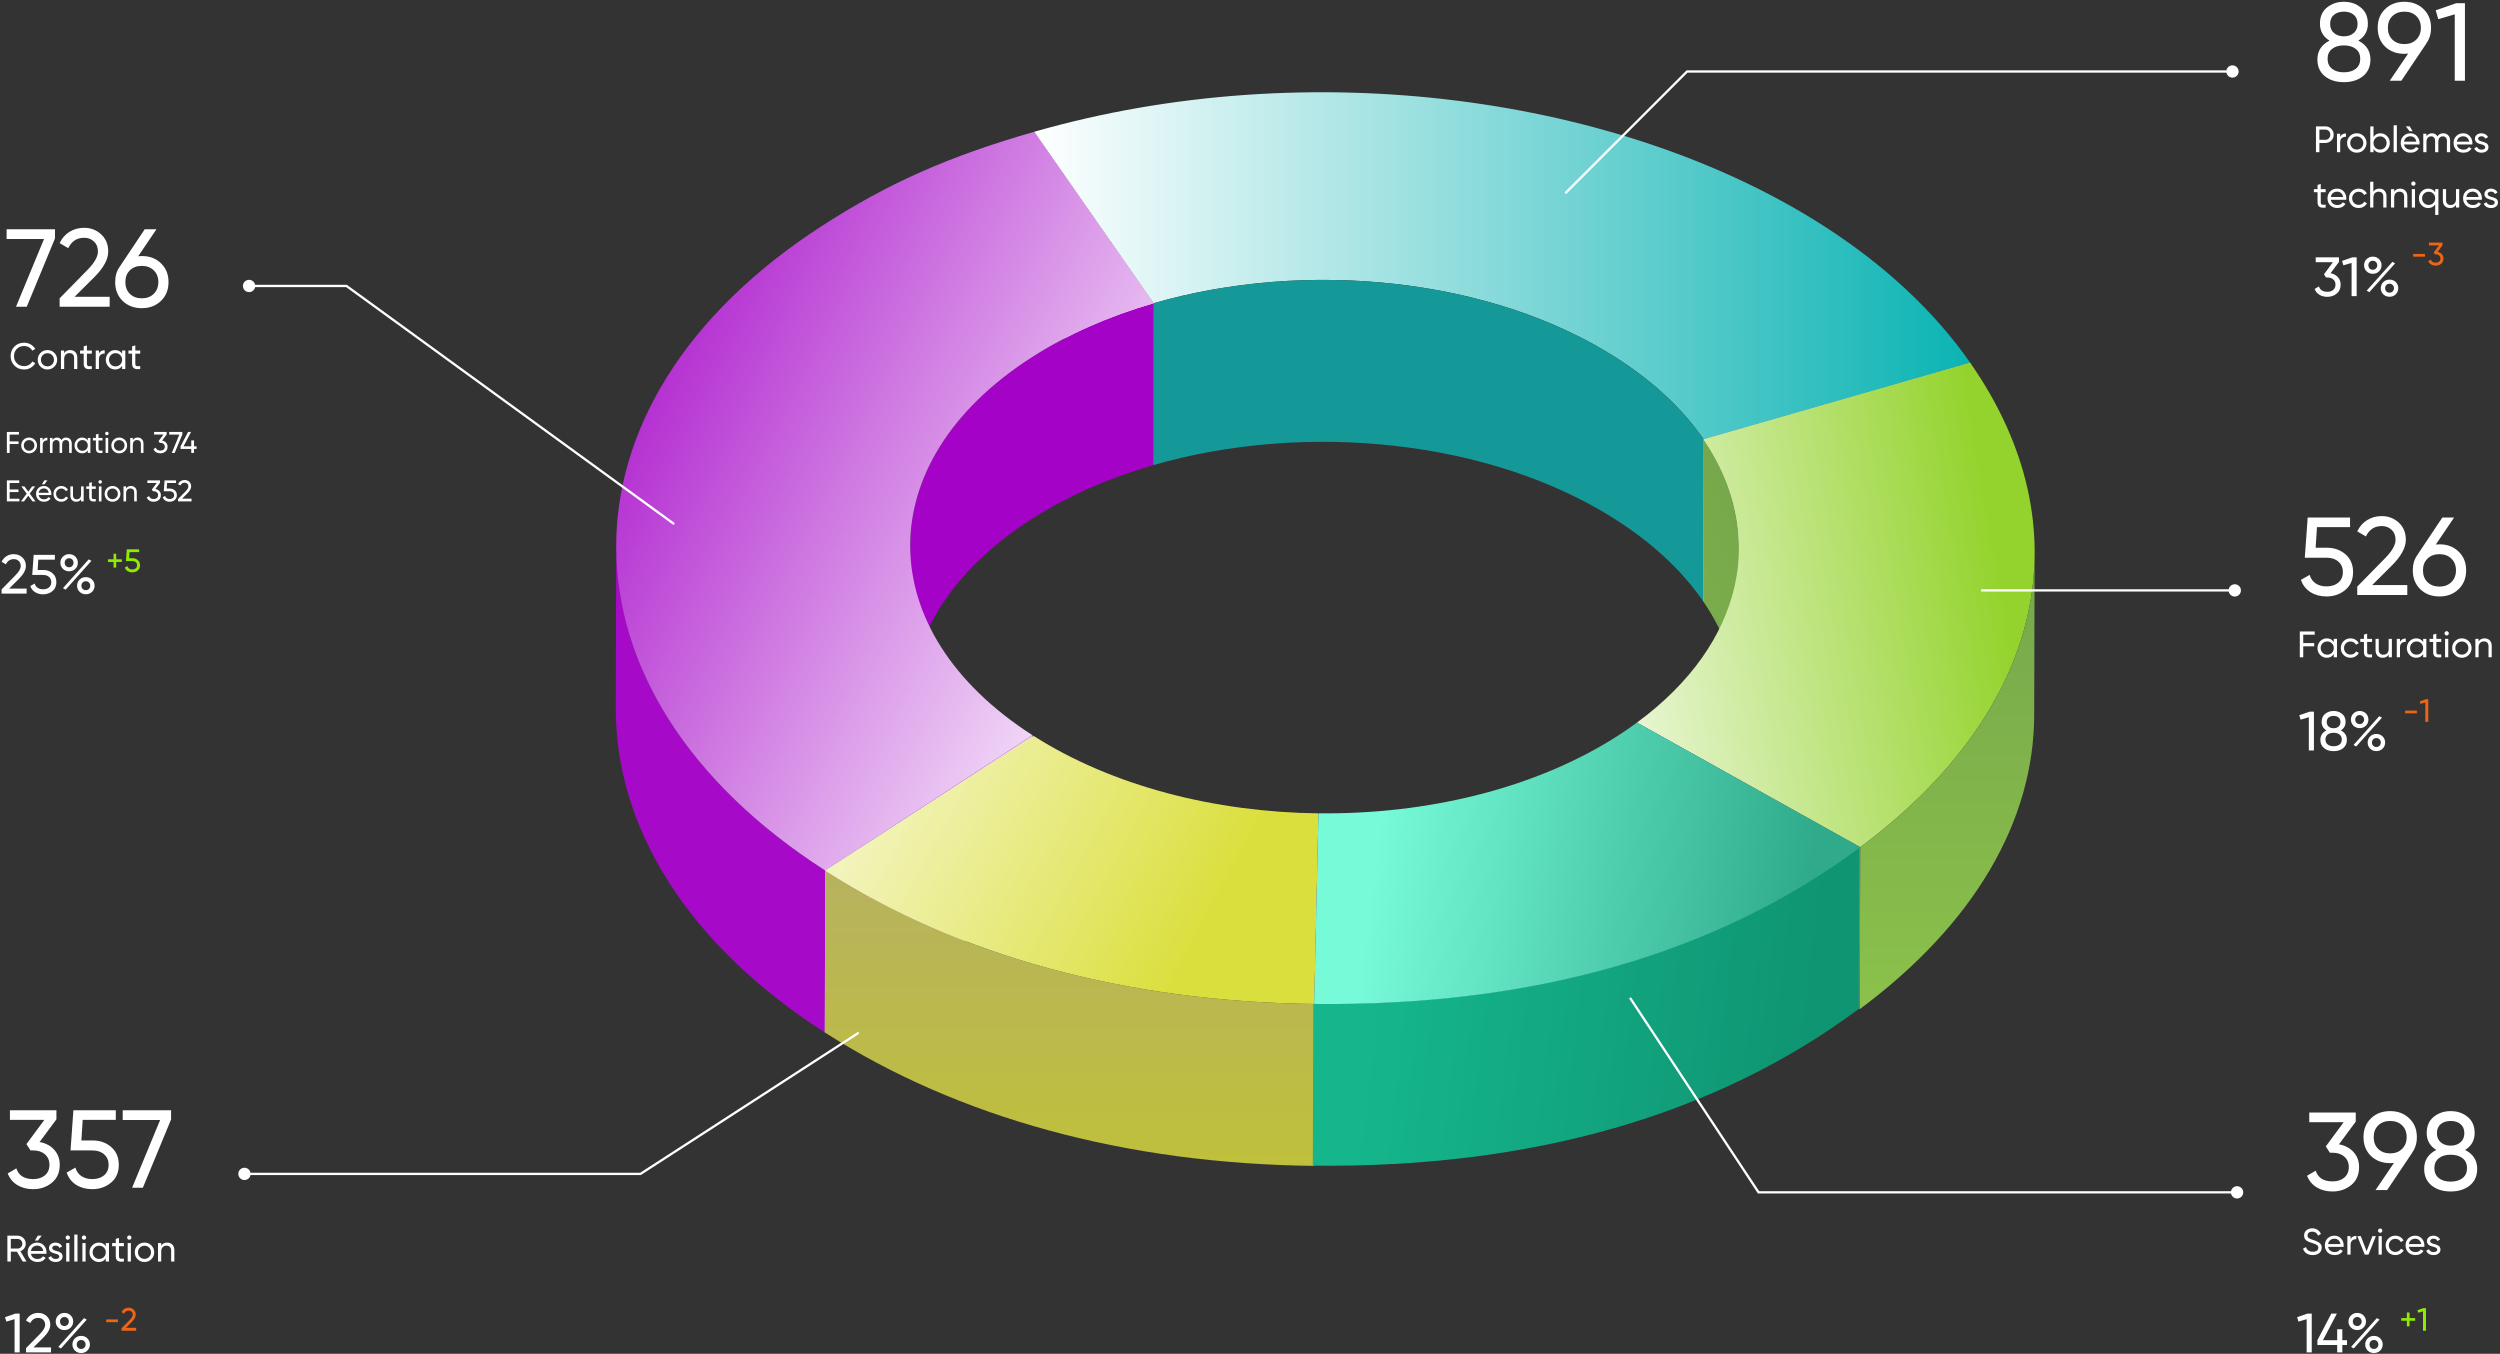 <svg width="1084" height="587" viewBox="0 0 1084 587" fill="none" xmlns="http://www.w3.org/2000/svg">
<rect x="0" y="0" width="1084" height="587" fill="#333333" stroke="none"/>
<path d="M500.203 131.486L500.033 201.695L448.25 127.352L448.42 57.144L500.203 131.486Z" fill="#DFDFDF"/>
<path d="M790.723 97.933C816.668 114.589 838.414 134.518 854.301 157.307L738.676 190.499C729.888 177.701 717.318 165.712 700.997 155.24C646.563 120.308 566.199 112.401 500.203 131.487L448.42 57.144C567.749 22.884 703.151 41.745 790.723 97.933Z" fill="url(#paint0_linear_661_3128)"/>
<path d="M738.676 190.499L738.49 260.707C729.702 247.909 717.132 235.921 700.811 225.448C646.378 190.516 566.014 182.61 500.018 201.695L500.204 131.487C566.2 112.402 646.548 120.308 700.997 155.24C717.318 165.712 729.888 177.718 738.676 190.499Z" fill="#159898"/>
<path d="M854.301 157.307L854.115 227.515L738.49 260.707L738.676 190.499L854.301 157.307Z" fill="#DFDFDF"/>
<path d="M754.02 237.592L753.834 307.8C753.881 291.747 748.75 275.676 738.49 260.707L738.676 190.499C748.952 205.467 754.067 221.521 754.02 237.592Z" fill="url(#paint1_linear_661_3128)"/>
<path d="M394.498 306.663L394.684 236.454C394.762 207.051 412.152 177.683 446.901 155.239C462.757 144.99 480.876 137.084 500.219 131.486L500.033 201.695C480.69 207.293 462.571 215.199 446.715 225.448C411.966 247.891 394.576 277.26 394.498 306.663Z" fill="#A402C7"/>
<path d="M854.301 157.307C904.317 229.1 886.4 308.041 806.594 367.363L709.754 313.329C756.671 278.879 766.265 230.702 738.676 190.499L854.301 157.307Z" fill="url(#paint2_linear_661_3128)"/>
<path d="M882.215 239.865L882.029 310.073C881.905 355.874 856.207 400.555 806.393 437.572L806.579 367.363C856.393 330.347 882.091 285.666 882.215 239.865Z" fill="url(#paint3_linear_661_3128)"/>
<path d="M806.594 367.363L806.408 437.572L709.568 383.538L709.754 313.329L806.594 367.363Z" fill="#808080"/>
<path d="M267 306.938L267.186 236.73C267.062 287.629 297.286 338.615 357.826 377.457L357.64 447.665C297.1 408.823 266.876 357.838 267 306.938Z" fill="#A709C9"/>
<path d="M448.42 57.144L500.203 131.486C480.86 137.084 462.742 144.991 446.886 155.239C376.937 200.403 377.309 273.643 447.707 318.806L357.811 377.457C237.521 300.273 236.885 175.134 356.401 97.95C385.09 79.416 411.284 67.806 448.42 57.144Z" fill="url(#paint4_linear_661_3128)"/>
<path d="M447.723 318.806L447.537 389.015L357.641 447.665L357.811 377.457L447.723 318.806Z" fill="#F5C9FF"/>
<path d="M569.857 435.316L569.671 505.524C488.284 504.611 415.376 484.716 357.641 447.666L357.827 377.457C415.562 414.508 488.486 434.403 569.857 435.316Z" fill="url(#paint5_linear_661_3128)"/>
<path d="M571.686 352.654L569.857 435.316C488.47 434.403 415.562 414.508 357.827 377.457L448.188 319.1C482.503 340.958 527.002 352.154 571.686 352.671V352.654Z" fill="url(#paint6_linear_661_3128)"/>
<path d="M571.686 352.654L571.5 422.862L569.671 505.524L569.857 435.316L571.686 352.654Z" fill="#9F9F9F"/>
<path d="M806.159 367.272L805.973 437.481C743.914 483.609 664.186 506.501 569.237 505.433L569.423 435.224C664.372 436.292 744.1 413.4 806.159 367.272Z" fill="url(#paint7_linear_661_3128)"/>
<path d="M806.594 367.363C744.534 413.491 664.806 436.383 569.857 435.315L571.686 352.653C618.757 353.205 666.03 341.922 701.818 318.807C704.577 317.015 707.212 315.189 709.754 313.329L806.594 367.363Z" fill="url(#paint8_linear_661_3128)"/>
<path d="M292.294 226.596C292.517 226.758 292.567 227.071 292.404 227.294C292.242 227.518 291.929 227.567 291.706 227.405L292.294 226.596ZM150.255 124V123.5H150.418L150.549 123.596L150.255 124ZM110.667 124C110.667 125.473 109.473 126.667 108 126.667C106.527 126.667 105.333 125.473 105.333 124C105.333 122.528 106.527 121.334 108 121.334C109.473 121.334 110.667 122.528 110.667 124ZM291.706 227.405L149.961 124.405L150.549 123.596L292.294 226.596L291.706 227.405ZM150.255 124.5H108V123.5H150.255V124.5Z" fill="white"/>
<path d="M706.583 433.276C706.431 433.046 706.494 432.736 706.724 432.583C706.955 432.431 707.265 432.494 707.417 432.725L706.583 433.276ZM762.507 517V517.5H762.239L762.09 517.276L762.507 517ZM967.333 517C967.333 515.528 968.527 514.334 970 514.334C971.473 514.334 972.667 515.528 972.667 517C972.667 518.473 971.473 519.667 970 519.667C968.527 519.667 967.333 518.473 967.333 517ZM707.417 432.725L762.925 516.725L762.09 517.276L706.583 433.276L707.417 432.725ZM762.507 516.5H970V517.5H762.507V516.5Z" fill="white"/>
<path d="M678.646 83.147C678.451 83.342 678.451 83.659 678.646 83.854C678.842 84.049 679.158 84.049 679.354 83.854L678.646 83.147ZM731.5 31V30.5H731.293L731.146 30.647L731.5 31ZM965.333 31C965.333 32.473 966.527 33.667 968 33.667C969.473 33.667 970.667 32.473 970.667 31C970.667 29.528 969.473 28.334 968 28.334C966.527 28.334 965.333 29.528 965.333 31ZM679.354 83.854L731.854 31.354L731.146 30.647L678.646 83.147L679.354 83.854ZM731.5 31.5H968V30.5H731.5V31.5Z" fill="white"/>
<path d="M372.272 448.42C372.503 448.27 372.57 447.961 372.42 447.729C372.27 447.497 371.96 447.431 371.728 447.581L372.272 448.42ZM277.726 509V509.5H277.873L277.997 509.42L277.726 509ZM108.667 509C108.667 507.528 107.473 506.334 106 506.334C104.527 506.334 103.333 507.528 103.333 509C103.333 510.473 104.527 511.667 106 511.667C107.473 511.667 108.667 510.473 108.667 509ZM371.728 447.581L277.454 508.581L277.997 509.42L372.272 448.42L371.728 447.581ZM277.726 508.5H170.61V509.5H277.726V508.5ZM170.61 508.5H106V509.5H170.61V508.5Z" fill="white"/>
<path d="M966.333 256C966.333 257.473 967.527 258.667 969 258.667C970.473 258.667 971.667 257.473 971.667 256C971.667 254.528 970.473 253.334 969 253.334C967.527 253.334 966.333 254.528 966.333 256ZM859 256.5L969 256.5L969 255.5L859 255.5L859 256.5Z" fill="white"/>
<path d="M11.539 257.392H0.691V255.568L6.619 249.52C8.203 247.936 8.995 246.576 8.995 245.44C8.995 244.512 8.707 243.784 8.131 243.256C7.571 242.712 6.867 242.44 6.019 242.44C4.435 242.44 3.283 243.192 2.563 244.696L0.691 243.592C1.203 242.52 1.923 241.704 2.851 241.144C3.779 240.568 4.827 240.28 5.995 240.28C7.419 240.28 8.643 240.744 9.667 241.672C10.707 242.616 11.227 243.864 11.227 245.416C11.227 247.112 10.227 248.96 8.227 250.96L3.931 255.232H11.539V257.392Z" fill="white"/>
<path d="M16.328 247.144H18.776C20.36 247.144 21.696 247.616 22.784 248.56C23.888 249.504 24.44 250.792 24.44 252.424C24.44 254.072 23.88 255.36 22.76 256.288C21.624 257.232 20.264 257.704 18.68 257.704C17.368 257.704 16.208 257.392 15.2 256.768C14.208 256.128 13.52 255.24 13.136 254.104L15.032 253.024C15.256 253.824 15.688 254.44 16.328 254.872C16.968 255.304 17.752 255.52 18.68 255.52C19.752 255.52 20.608 255.248 21.248 254.704C21.904 254.144 22.232 253.384 22.232 252.424C22.232 251.464 21.904 250.704 21.248 250.144C20.608 249.584 19.768 249.304 18.728 249.304H13.976L14.6 240.592H23.792V242.68H16.616L16.328 247.144Z" fill="white"/>
<path d="M29.97 247.72C28.882 247.72 27.978 247.36 27.258 246.64C26.538 245.92 26.178 245.04 26.178 244C26.178 242.976 26.538 242.104 27.258 241.384C27.994 240.648 28.898 240.28 29.97 240.28C31.058 240.28 31.962 240.64 32.682 241.36C33.402 242.08 33.762 242.96 33.762 244C33.762 245.04 33.402 245.92 32.682 246.64C31.978 247.36 31.074 247.72 29.97 247.72ZM28.05 244C28.05 244.56 28.226 245.032 28.578 245.416C28.946 245.784 29.41 245.968 29.97 245.968C30.53 245.968 30.986 245.776 31.338 245.392C31.706 245.008 31.89 244.544 31.89 244C31.89 243.456 31.706 243 31.338 242.632C30.986 242.248 30.53 242.056 29.97 242.056C29.41 242.056 28.946 242.248 28.578 242.632C28.226 243 28.05 243.456 28.05 244ZM28.458 255.688L27.306 255.016L38.466 242.536L39.642 243.184L28.458 255.688ZM41.01 253.96C41.01 255 40.65 255.88 39.93 256.6C39.21 257.32 38.306 257.68 37.218 257.68C36.13 257.68 35.226 257.32 34.506 256.6C33.786 255.88 33.426 255 33.426 253.96C33.426 252.92 33.786 252.04 34.506 251.32C35.226 250.6 36.13 250.24 37.218 250.24C38.306 250.24 39.21 250.6 39.93 251.32C40.65 252.04 41.01 252.92 41.01 253.96ZM35.826 255.352C36.194 255.72 36.658 255.904 37.218 255.904C37.762 255.904 38.218 255.72 38.586 255.352C38.954 254.968 39.138 254.504 39.138 253.96C39.138 253.416 38.954 252.96 38.586 252.592C38.234 252.208 37.778 252.016 37.218 252.016C36.658 252.016 36.194 252.208 35.826 252.592C35.474 252.96 35.298 253.416 35.298 253.96C35.298 254.504 35.474 254.968 35.826 255.352Z" fill="white"/>
<path d="M1014.18 113.56L1010.53 118.48C1011.84 118.72 1012.9 119.28 1013.7 120.16C1014.5 121.04 1014.9 122.128 1014.9 123.424C1014.9 125.072 1014.34 126.36 1013.22 127.288C1012.08 128.232 1010.72 128.704 1009.14 128.704C1007.83 128.704 1006.68 128.408 1005.71 127.816C1004.73 127.224 1004.04 126.384 1003.62 125.296L1005.49 124.192C1005.99 125.744 1007.2 126.52 1009.14 126.52C1010.2 126.52 1011.04 126.248 1011.68 125.704C1012.34 125.144 1012.67 124.384 1012.67 123.424C1012.67 122.464 1012.34 121.704 1011.68 121.144C1011.04 120.584 1010.2 120.304 1009.14 120.304H1008.56L1007.68 118.936L1011.56 113.68H1004.1V111.592H1014.18V113.56Z" fill="white"/>
<path d="M1015.52 113.128L1019.93 111.592H1021.85V128.392H1019.65V113.992L1016.07 115.048L1015.52 113.128Z" fill="white"/>
<path d="M1028.85 118.72C1027.76 118.72 1026.86 118.36 1026.14 117.64C1025.42 116.92 1025.06 116.04 1025.06 115C1025.06 113.976 1025.42 113.104 1026.14 112.384C1026.87 111.648 1027.78 111.28 1028.85 111.28C1029.94 111.28 1030.84 111.64 1031.56 112.36C1032.28 113.08 1032.64 113.96 1032.64 115C1032.64 116.04 1032.28 116.92 1031.56 117.64C1030.86 118.36 1029.95 118.72 1028.85 118.72ZM1026.93 115C1026.93 115.56 1027.11 116.032 1027.46 116.416C1027.83 116.784 1028.29 116.968 1028.85 116.968C1029.41 116.968 1029.87 116.776 1030.22 116.392C1030.59 116.008 1030.77 115.544 1030.77 115C1030.77 114.456 1030.59 114 1030.22 113.632C1029.87 113.248 1029.41 113.056 1028.85 113.056C1028.29 113.056 1027.83 113.248 1027.46 113.632C1027.11 114 1026.93 114.456 1026.93 115ZM1027.34 126.688L1026.19 126.016L1037.35 113.536L1038.52 114.184L1027.34 126.688ZM1039.89 124.96C1039.89 126 1039.53 126.88 1038.81 127.6C1038.09 128.32 1037.19 128.68 1036.1 128.68C1035.01 128.68 1034.11 128.32 1033.39 127.6C1032.67 126.88 1032.31 126 1032.31 124.96C1032.31 123.92 1032.67 123.04 1033.39 122.32C1034.11 121.6 1035.01 121.24 1036.1 121.24C1037.19 121.24 1038.09 121.6 1038.81 122.32C1039.53 123.04 1039.89 123.92 1039.89 124.96ZM1034.71 126.352C1035.07 126.72 1035.54 126.904 1036.1 126.904C1036.64 126.904 1037.1 126.72 1037.47 126.352C1037.83 125.968 1038.02 125.504 1038.02 124.96C1038.02 124.416 1037.83 123.96 1037.47 123.592C1037.11 123.208 1036.66 123.016 1036.1 123.016C1035.54 123.016 1035.07 123.208 1034.71 123.592C1034.35 123.96 1034.18 124.416 1034.18 124.96C1034.18 125.504 1034.35 125.968 1034.71 126.352Z" fill="white"/>
<path d="M996.979 310.128L1001.4 308.592H1003.32V325.392H1001.11V310.992L997.531 312.048L996.979 310.128Z" fill="white"/>
<path d="M1014.99 316.704C1016.73 317.6 1017.61 318.96 1017.61 320.784C1017.61 322.32 1017.07 323.528 1016 324.408C1014.91 325.272 1013.53 325.704 1011.85 325.704C1010.17 325.704 1008.79 325.272 1007.72 324.408C1006.65 323.528 1006.11 322.32 1006.11 320.784C1006.11 318.96 1006.98 317.6 1008.73 316.704C1007.35 315.84 1006.66 314.616 1006.66 313.032C1006.66 311.512 1007.17 310.344 1008.17 309.528C1009.2 308.696 1010.42 308.28 1011.85 308.28C1013.3 308.28 1014.53 308.696 1015.52 309.528C1016.54 310.344 1017.05 311.512 1017.05 313.032C1017.05 314.616 1016.37 315.84 1014.99 316.704ZM1011.85 310.416C1010.97 310.416 1010.25 310.648 1009.69 311.112C1009.14 311.576 1008.87 312.232 1008.87 313.08C1008.87 313.912 1009.15 314.568 1009.71 315.048C1010.27 315.528 1010.98 315.768 1011.85 315.768C1012.71 315.768 1013.42 315.528 1013.98 315.048C1014.54 314.568 1014.82 313.912 1014.82 313.08C1014.82 312.232 1014.55 311.576 1014.01 311.112C1013.46 310.648 1012.74 310.416 1011.85 310.416ZM1011.85 323.568C1012.93 323.568 1013.8 323.312 1014.44 322.8C1015.08 322.288 1015.4 321.568 1015.4 320.64C1015.4 319.728 1015.08 319.016 1014.44 318.504C1013.8 317.992 1012.93 317.736 1011.85 317.736C1010.77 317.736 1009.92 317.992 1009.28 318.504C1008.64 319.016 1008.32 319.728 1008.32 320.64C1008.32 321.568 1008.64 322.288 1009.28 322.8C1009.92 323.312 1010.77 323.568 1011.85 323.568Z" fill="white"/>
<path d="M1023.15 315.72C1022.07 315.72 1021.16 315.36 1020.44 314.64C1019.72 313.92 1019.36 313.04 1019.36 312C1019.36 310.976 1019.72 310.104 1020.44 309.384C1021.18 308.648 1022.08 308.28 1023.15 308.28C1024.24 308.28 1025.15 308.64 1025.87 309.36C1026.59 310.08 1026.95 310.96 1026.95 312C1026.95 313.04 1026.59 313.92 1025.87 314.64C1025.16 315.36 1024.26 315.72 1023.15 315.72ZM1021.23 312C1021.23 312.56 1021.41 313.032 1021.76 313.416C1022.13 313.784 1022.59 313.968 1023.15 313.968C1023.71 313.968 1024.17 313.776 1024.52 313.392C1024.89 313.008 1025.07 312.544 1025.07 312C1025.07 311.456 1024.89 311 1024.52 310.632C1024.17 310.248 1023.71 310.056 1023.15 310.056C1022.59 310.056 1022.13 310.248 1021.76 310.632C1021.41 311 1021.23 311.456 1021.23 312ZM1021.64 323.688L1020.49 323.016L1031.65 310.536L1032.83 311.184L1021.64 323.688ZM1034.19 321.96C1034.19 323 1033.83 323.88 1033.11 324.6C1032.39 325.32 1031.49 325.68 1030.4 325.68C1029.31 325.68 1028.41 325.32 1027.69 324.6C1026.97 323.88 1026.61 323 1026.61 321.96C1026.61 320.92 1026.97 320.04 1027.69 319.32C1028.41 318.6 1029.31 318.24 1030.4 318.24C1031.49 318.24 1032.39 318.6 1033.11 319.32C1033.83 320.04 1034.19 320.92 1034.19 321.96ZM1029.01 323.352C1029.38 323.72 1029.84 323.904 1030.4 323.904C1030.95 323.904 1031.4 323.72 1031.77 323.352C1032.14 322.968 1032.32 322.504 1032.32 321.96C1032.32 321.416 1032.14 320.96 1031.77 320.592C1031.42 320.208 1030.96 320.016 1030.4 320.016C1029.84 320.016 1029.38 320.208 1029.01 320.592C1028.66 320.96 1028.48 321.416 1028.48 321.96C1028.48 322.504 1028.66 322.968 1029.01 323.352Z" fill="white"/>
<path d="M996.038 571.128L1000.45 569.592H1002.37V586.392H1000.17V571.992L996.59 573.048L996.038 571.128Z" fill="white"/>
<path d="M1015.63 581.112H1017.67V583.2H1015.63V586.392H1013.4V583.2H1004.83V581.112L1010.86 569.592H1013.26L1007.23 581.112H1013.4V576.36H1015.63V581.112Z" fill="white"/>
<path d="M1022.1 576.72C1021.01 576.72 1020.1 576.36 1019.38 575.64C1018.66 574.92 1018.3 574.04 1018.3 573C1018.3 571.976 1018.66 571.104 1019.38 570.384C1020.12 569.648 1021.02 569.28 1022.1 569.28C1023.18 569.28 1024.09 569.64 1024.81 570.36C1025.53 571.08 1025.89 571.96 1025.89 573C1025.89 574.04 1025.53 574.92 1024.81 575.64C1024.1 576.36 1023.2 576.72 1022.1 576.72ZM1020.18 573C1020.18 573.56 1020.35 574.032 1020.7 574.416C1021.07 574.784 1021.54 574.968 1022.1 574.968C1022.66 574.968 1023.11 574.776 1023.46 574.392C1023.83 574.008 1024.02 573.544 1024.02 573C1024.02 572.456 1023.83 572 1023.46 571.632C1023.11 571.248 1022.66 571.056 1022.1 571.056C1021.54 571.056 1021.07 571.248 1020.7 571.632C1020.35 572 1020.18 572.456 1020.18 573ZM1020.58 584.688L1019.43 584.016L1030.59 571.536L1031.77 572.184L1020.58 584.688ZM1033.14 582.96C1033.14 584 1032.78 584.88 1032.06 585.6C1031.34 586.32 1030.43 586.68 1029.34 586.68C1028.26 586.68 1027.35 586.32 1026.63 585.6C1025.91 584.88 1025.55 584 1025.55 582.96C1025.55 581.92 1025.91 581.04 1026.63 580.32C1027.35 579.6 1028.26 579.24 1029.34 579.24C1030.43 579.24 1031.34 579.6 1032.06 580.32C1032.78 581.04 1033.14 581.92 1033.14 582.96ZM1027.95 584.352C1028.32 584.72 1028.78 584.904 1029.34 584.904C1029.89 584.904 1030.34 584.72 1030.71 584.352C1031.08 583.968 1031.26 583.504 1031.26 582.96C1031.26 582.416 1031.08 581.96 1030.71 581.592C1030.36 581.208 1029.9 581.016 1029.34 581.016C1028.78 581.016 1028.32 581.208 1027.95 581.592C1027.6 581.96 1027.42 582.416 1027.42 582.96C1027.42 583.504 1027.6 583.968 1027.95 584.352Z" fill="white"/>
<path d="M2.19 571.128L6.606 569.592H8.526V586.392H6.318V571.992L2.742 573.048L2.19 571.128Z" fill="white"/>
<path d="M22.121 586.392H11.273V584.568L17.201 578.52C18.785 576.936 19.577 575.576 19.577 574.44C19.577 573.512 19.289 572.784 18.713 572.256C18.153 571.712 17.449 571.44 16.601 571.44C15.017 571.44 13.865 572.192 13.145 573.696L11.273 572.592C11.785 571.52 12.505 570.704 13.433 570.144C14.361 569.568 15.409 569.28 16.577 569.28C18.001 569.28 19.225 569.744 20.249 570.672C21.289 571.616 21.809 572.864 21.809 574.416C21.809 576.112 20.809 577.96 18.809 579.96L14.513 584.232H22.121V586.392Z" fill="white"/>
<path d="M27.943 576.72C26.855 576.72 25.951 576.36 25.231 575.64C24.511 574.92 24.151 574.04 24.151 573C24.151 571.976 24.511 571.104 25.231 570.384C25.967 569.648 26.871 569.28 27.943 569.28C29.031 569.28 29.935 569.64 30.655 570.36C31.375 571.08 31.735 571.96 31.735 573C31.735 574.04 31.375 574.92 30.655 575.64C29.951 576.36 29.047 576.72 27.943 576.72ZM26.023 573C26.023 573.56 26.199 574.032 26.551 574.416C26.919 574.784 27.383 574.968 27.943 574.968C28.503 574.968 28.959 574.776 29.311 574.392C29.679 574.008 29.863 573.544 29.863 573C29.863 572.456 29.679 572 29.311 571.632C28.959 571.248 28.503 571.056 27.943 571.056C27.383 571.056 26.919 571.248 26.551 571.632C26.199 572 26.023 572.456 26.023 573ZM26.431 584.688L25.279 584.016L36.439 571.536L37.615 572.184L26.431 584.688ZM38.983 582.96C38.983 584 38.623 584.88 37.903 585.6C37.183 586.32 36.279 586.68 35.191 586.68C34.103 586.68 33.199 586.32 32.479 585.6C31.759 584.88 31.399 584 31.399 582.96C31.399 581.92 31.759 581.04 32.479 580.32C33.199 579.6 34.103 579.24 35.191 579.24C36.279 579.24 37.183 579.6 37.903 580.32C38.623 581.04 38.983 581.92 38.983 582.96ZM33.799 584.352C34.167 584.72 34.631 584.904 35.191 584.904C35.735 584.904 36.191 584.72 36.559 584.352C36.927 583.968 37.111 583.504 37.111 582.96C37.111 582.416 36.927 581.96 36.559 581.592C36.207 581.208 35.751 581.016 35.191 581.016C34.631 581.016 34.167 581.208 33.799 581.592C33.447 581.96 33.271 582.416 33.271 582.96C33.271 583.504 33.447 583.968 33.799 584.352Z" fill="white"/>
<path d="M24.464 485.336L17.168 495.176C19.792 495.656 21.904 496.776 23.504 498.536C25.104 500.296 25.904 502.472 25.904 505.064C25.904 508.36 24.784 510.936 22.544 512.792C20.272 514.68 17.552 515.624 14.384 515.624C11.76 515.624 9.472 515.032 7.52 513.848C5.568 512.664 4.176 510.984 3.344 508.808L7.088 506.6C8.08 509.704 10.512 511.256 14.384 511.256C16.496 511.256 18.192 510.712 19.472 509.624C20.784 508.504 21.44 506.984 21.44 505.064C21.44 503.144 20.784 501.624 19.472 500.504C18.192 499.384 16.496 498.824 14.384 498.824H13.232L11.456 496.088L19.232 485.576H4.304V481.4H24.464V485.336Z" fill="white"/>
<path d="M35.283 494.504H40.179C43.347 494.504 46.019 495.448 48.195 497.336C50.403 499.224 51.507 501.8 51.507 505.064C51.507 508.36 50.387 510.936 48.147 512.792C45.875 514.68 43.155 515.624 39.987 515.624C37.363 515.624 35.043 515 33.027 513.752C31.043 512.472 29.667 510.696 28.899 508.424L32.691 506.264C33.139 507.864 34.003 509.096 35.283 509.96C36.563 510.824 38.131 511.256 39.987 511.256C42.131 511.256 43.843 510.712 45.123 509.624C46.435 508.504 47.091 506.984 47.091 505.064C47.091 503.144 46.435 501.624 45.123 500.504C43.843 499.384 42.163 498.824 40.083 498.824H30.579L31.827 481.4H50.211V485.576H35.859L35.283 494.504Z" fill="white"/>
<path d="M53.208 485.624V481.4H74.184V485.384L61.944 515H57.288L69.432 485.624H53.208Z" fill="white"/>
<path d="M2.864 103.624V99.4H23.84V103.384L11.6 133H6.944L19.088 103.624H2.864Z" fill="white"/>
<path d="M47.549 133H25.853V129.352L37.709 117.256C40.877 114.088 42.461 111.368 42.461 109.096C42.461 107.24 41.885 105.784 40.733 104.728C39.613 103.64 38.205 103.096 36.509 103.096C33.341 103.096 31.037 104.6 29.597 107.608L25.853 105.4C26.877 103.256 28.317 101.624 30.173 100.504C32.029 99.352 34.125 98.776 36.461 98.776C39.309 98.776 41.757 99.704 43.805 101.56C45.885 103.448 46.925 105.944 46.925 109.048C46.925 112.44 44.925 116.136 40.925 120.136L32.333 128.68H47.549V133Z" fill="white"/>
<path d="M61.506 111.016C64.866 111.016 67.634 112.072 69.81 114.184C71.986 116.264 73.074 118.968 73.074 122.296C73.074 125.624 71.986 128.344 69.81 130.456C67.634 132.568 64.866 133.624 61.506 133.624C58.082 133.624 55.298 132.568 53.154 130.456C51.01 128.344 49.938 125.624 49.938 122.296C49.938 119.672 50.61 117.432 51.954 115.576L62.754 99.4H67.842L59.922 111.112C60.882 111.048 61.41 111.016 61.506 111.016ZM61.506 115.288C59.362 115.288 57.634 115.928 56.322 117.208C55.01 118.488 54.354 120.184 54.354 122.296C54.354 124.408 55.01 126.12 56.322 127.432C57.666 128.712 59.394 129.352 61.506 129.352C63.618 129.352 65.33 128.712 66.642 127.432C67.986 126.12 68.658 124.408 68.658 122.296C68.658 120.184 67.986 118.488 66.642 117.208C65.33 115.928 63.618 115.288 61.506 115.288Z" fill="white"/>
<path d="M1021.46 486.336L1014.17 496.176C1016.79 496.656 1018.9 497.776 1020.5 499.536C1022.1 501.296 1022.9 503.472 1022.9 506.064C1022.9 509.36 1021.78 511.936 1019.54 513.792C1017.27 515.68 1014.55 516.624 1011.38 516.624C1008.76 516.624 1006.47 516.032 1004.52 514.848C1002.57 513.664 1001.18 511.984 1000.34 509.808L1004.09 507.6C1005.08 510.704 1007.51 512.256 1011.38 512.256C1013.5 512.256 1015.19 511.712 1016.47 510.624C1017.78 509.504 1018.44 507.984 1018.44 506.064C1018.44 504.144 1017.78 502.624 1016.47 501.504C1015.19 500.384 1013.5 499.824 1011.38 499.824H1010.23L1008.46 497.088L1016.23 486.576H1001.3V482.4H1021.46V486.336Z" fill="white"/>
<path d="M1047.95 493.056C1047.95 495.68 1047.26 497.936 1045.88 499.824H1045.93L1035.08 516H1030.04L1038.01 504.24C1037.05 504.304 1036.51 504.336 1036.38 504.336C1032.99 504.336 1030.2 503.296 1028.03 501.216C1025.88 499.104 1024.81 496.384 1024.81 493.056C1024.81 489.696 1025.88 486.992 1028.03 484.944C1030.17 482.832 1032.96 481.776 1036.38 481.776C1039.74 481.776 1042.51 482.832 1044.68 484.944C1046.86 487.024 1047.95 489.728 1047.95 493.056ZM1036.38 486.048C1034.27 486.048 1032.54 486.688 1031.2 487.968C1029.88 489.248 1029.23 490.944 1029.23 493.056C1029.23 495.168 1029.88 496.88 1031.2 498.192C1032.54 499.472 1034.27 500.112 1036.38 500.112C1038.49 500.112 1040.2 499.472 1041.52 498.192C1042.86 496.88 1043.53 495.168 1043.53 493.056C1043.53 490.944 1042.88 489.248 1041.56 487.968C1040.25 486.688 1038.52 486.048 1036.38 486.048Z" fill="white"/>
<path d="M1068.88 498.624C1072.37 500.416 1074.11 503.136 1074.11 506.784C1074.11 509.856 1073.04 512.272 1070.9 514.032C1068.72 515.76 1065.95 516.624 1062.59 516.624C1059.23 516.624 1056.48 515.76 1054.34 514.032C1052.19 512.272 1051.12 509.856 1051.12 506.784C1051.12 503.136 1052.86 500.416 1056.35 498.624C1053.6 496.896 1052.22 494.448 1052.22 491.28C1052.22 488.24 1053.23 485.904 1055.25 484.272C1057.3 482.608 1059.74 481.776 1062.59 481.776C1065.5 481.776 1067.95 482.608 1069.94 484.272C1071.98 485.904 1073.01 488.24 1073.01 491.28C1073.01 494.448 1071.63 496.896 1068.88 498.624ZM1062.59 486.048C1060.83 486.048 1059.39 486.512 1058.27 487.44C1057.18 488.368 1056.64 489.68 1056.64 491.376C1056.64 493.04 1057.2 494.352 1058.32 495.312C1059.44 496.272 1060.86 496.752 1062.59 496.752C1064.32 496.752 1065.74 496.272 1066.86 495.312C1067.98 494.352 1068.54 493.04 1068.54 491.376C1068.54 489.68 1068 488.368 1066.91 487.44C1065.82 486.512 1064.38 486.048 1062.59 486.048ZM1062.59 512.352C1064.77 512.352 1066.5 511.84 1067.78 510.816C1069.06 509.792 1069.7 508.352 1069.7 506.496C1069.7 504.672 1069.06 503.248 1067.78 502.224C1066.5 501.2 1064.77 500.688 1062.59 500.688C1060.45 500.688 1058.74 501.2 1057.46 502.224C1056.18 503.248 1055.54 504.672 1055.54 506.496C1055.54 508.352 1056.18 509.792 1057.46 510.816C1058.74 511.84 1060.45 512.352 1062.59 512.352Z" fill="white"/>
<path d="M1022.58 17.624C1026.07 19.416 1027.82 22.136 1027.82 25.784C1027.82 28.856 1026.74 31.272 1024.6 33.032C1022.42 34.76 1019.66 35.624 1016.3 35.624C1012.94 35.624 1010.18 34.76 1008.04 33.032C1005.9 31.272 1004.82 28.856 1004.82 25.784C1004.82 22.136 1006.57 19.416 1010.06 17.624C1007.3 15.896 1005.93 13.448 1005.93 10.28C1005.93 7.24 1006.94 4.904 1008.95 3.272C1011 1.608 1013.45 0.776 1016.3 0.776C1019.21 0.776 1021.66 1.608 1023.64 3.272C1025.69 4.904 1026.71 7.24 1026.71 10.28C1026.71 13.448 1025.34 15.896 1022.58 17.624ZM1016.3 5.048C1014.54 5.048 1013.1 5.512 1011.98 6.44C1010.89 7.368 1010.34 8.68 1010.34 10.376C1010.34 12.04 1010.9 13.352 1012.02 14.312C1013.14 15.272 1014.57 15.752 1016.3 15.752C1018.02 15.752 1019.45 15.272 1020.57 14.312C1021.69 13.352 1022.25 12.04 1022.25 10.376C1022.25 8.68 1021.7 7.368 1020.62 6.44C1019.53 5.512 1018.09 5.048 1016.3 5.048ZM1016.3 31.352C1018.47 31.352 1020.2 30.84 1021.48 29.816C1022.76 28.792 1023.4 27.352 1023.4 25.496C1023.4 23.672 1022.76 22.248 1021.48 21.224C1020.2 20.2 1018.47 19.688 1016.3 19.688C1014.15 19.688 1012.44 20.2 1011.16 21.224C1009.88 22.248 1009.24 23.672 1009.24 25.496C1009.24 27.352 1009.88 28.792 1011.16 29.816C1012.44 30.84 1014.15 31.352 1016.3 31.352Z" fill="white"/>
<path d="M1054.1 12.056C1054.1 14.68 1053.42 16.936 1052.04 18.824H1052.09L1041.24 35H1036.2L1044.17 23.24C1043.21 23.304 1042.66 23.336 1042.54 23.336C1039.14 23.336 1036.36 22.296 1034.18 20.216C1032.04 18.104 1030.97 15.384 1030.97 12.056C1030.97 8.696 1032.04 5.992 1034.18 3.944C1036.33 1.832 1039.11 0.776 1042.54 0.776C1045.9 0.776 1048.66 1.832 1050.84 3.944C1053.02 6.024 1054.1 8.728 1054.1 12.056ZM1042.54 5.048C1040.42 5.048 1038.7 5.688 1037.35 6.968C1036.04 8.248 1035.38 9.944 1035.38 12.056C1035.38 14.168 1036.04 15.88 1037.35 17.192C1038.7 18.472 1040.42 19.112 1042.54 19.112C1044.65 19.112 1046.36 18.472 1047.67 17.192C1049.02 15.88 1049.69 14.168 1049.69 12.056C1049.69 9.944 1049.03 8.248 1047.72 6.968C1046.41 5.688 1044.68 5.048 1042.54 5.048Z" fill="white"/>
<path d="M1056.12 4.472L1064.96 1.4H1068.8V35H1064.38V6.2L1057.23 8.312L1056.12 4.472Z" fill="white"/>
<path d="M1004.06 237.504H1008.96C1012.13 237.504 1014.8 238.448 1016.98 240.336C1019.18 242.224 1020.29 244.8 1020.29 248.064C1020.29 251.36 1019.17 253.936 1016.93 255.792C1014.66 257.68 1011.94 258.624 1008.77 258.624C1006.14 258.624 1003.82 258 1001.81 256.752C999.824 255.472 998.448 253.696 997.68 251.424L1001.47 249.264C1001.92 250.864 1002.78 252.096 1004.06 252.96C1005.34 253.824 1006.91 254.256 1008.77 254.256C1010.91 254.256 1012.62 253.712 1013.9 252.624C1015.22 251.504 1015.87 249.984 1015.87 248.064C1015.87 246.144 1015.22 244.624 1013.9 243.504C1012.62 242.384 1010.94 241.824 1008.86 241.824H999.36L1000.61 224.4H1018.99V228.576H1004.64L1004.06 237.504Z" fill="white"/>
<path d="M1043.8 258H1022.1V254.352L1033.96 242.256C1037.13 239.088 1038.71 236.368 1038.71 234.096C1038.71 232.24 1038.13 230.784 1036.98 229.728C1035.86 228.64 1034.45 228.096 1032.76 228.096C1029.59 228.096 1027.29 229.6 1025.85 232.608L1022.1 230.4C1023.13 228.256 1024.57 226.624 1026.42 225.504C1028.28 224.352 1030.37 223.776 1032.71 223.776C1035.56 223.776 1038.01 224.704 1040.05 226.56C1042.13 228.448 1043.17 230.944 1043.17 234.048C1043.17 237.44 1041.17 241.136 1037.17 245.136L1028.58 253.68H1043.8V258Z" fill="white"/>
<path d="M1057.76 236.016C1061.12 236.016 1063.88 237.072 1066.06 239.184C1068.24 241.264 1069.32 243.968 1069.32 247.296C1069.32 250.624 1068.24 253.344 1066.06 255.456C1063.88 257.568 1061.12 258.624 1057.76 258.624C1054.33 258.624 1051.55 257.568 1049.4 255.456C1047.26 253.344 1046.19 250.624 1046.19 247.296C1046.19 244.672 1046.86 242.432 1048.2 240.576L1059 224.4H1064.09L1056.17 236.112C1057.13 236.048 1057.66 236.016 1057.76 236.016ZM1057.76 240.288C1055.61 240.288 1053.88 240.928 1052.57 242.208C1051.26 243.488 1050.6 245.184 1050.6 247.296C1050.6 249.408 1051.26 251.12 1052.57 252.432C1053.92 253.712 1055.64 254.352 1057.76 254.352C1059.87 254.352 1061.58 253.712 1062.89 252.432C1064.24 251.12 1064.91 249.408 1064.91 247.296C1064.91 245.184 1064.24 243.488 1062.89 242.208C1061.58 240.928 1059.87 240.288 1057.76 240.288Z" fill="white"/>
<path d="M11.488 547H9.84L7.328 542.712H4.688V547H3.2V535.8H7.68C8.64 535.8 9.461 536.142 10.144 536.824C10.826 537.496 11.168 538.312 11.168 539.272C11.168 539.998 10.949 540.659 10.512 541.256C10.064 541.864 9.509 542.286 8.848 542.52L11.488 547ZM7.68 537.192H4.688V541.368H7.68C8.234 541.368 8.704 541.166 9.088 540.76C9.482 540.355 9.68 539.859 9.68 539.272C9.68 538.686 9.482 538.195 9.088 537.8C8.704 537.395 8.234 537.192 7.68 537.192Z" fill="white"/>
<path d="M16.399 535.784H18.079L16.463 537.896H15.119L16.399 535.784ZM20.111 543.64H13.407C13.546 544.344 13.871 544.899 14.383 545.304C14.895 545.699 15.535 545.896 16.303 545.896C17.359 545.896 18.127 545.507 18.607 544.728L19.791 545.4C19.002 546.606 17.828 547.208 16.271 547.208C15.012 547.208 13.977 546.814 13.167 546.024C12.377 545.214 11.983 544.206 11.983 543C11.983 541.784 12.372 540.782 13.151 539.992C13.93 539.192 14.938 538.792 16.175 538.792C17.348 538.792 18.303 539.208 19.039 540.04C19.785 540.851 20.159 541.843 20.159 543.016C20.159 543.219 20.143 543.427 20.111 543.64ZM16.175 540.104C15.439 540.104 14.82 540.312 14.319 540.728C13.828 541.144 13.524 541.71 13.407 542.424H18.751C18.634 541.688 18.34 541.118 17.871 540.712C17.401 540.307 16.836 540.104 16.175 540.104Z" fill="white"/>
<path d="M22.646 541.16C22.646 541.672 23.174 542.072 24.23 542.36C24.625 542.446 24.956 542.536 25.222 542.632C25.5 542.718 25.798 542.851 26.118 543.032C26.449 543.214 26.7 543.454 26.87 543.752C27.041 544.051 27.126 544.403 27.126 544.808C27.126 545.534 26.844 546.115 26.278 546.552C25.713 546.99 24.998 547.208 24.134 547.208C23.366 547.208 22.7 547.043 22.134 546.712C21.58 546.371 21.185 545.912 20.95 545.336L22.15 544.648C22.278 545.032 22.518 545.336 22.87 545.56C23.222 545.784 23.644 545.896 24.134 545.896C24.614 545.896 24.998 545.806 25.286 545.624C25.574 545.443 25.718 545.171 25.718 544.808C25.718 544.264 25.19 543.87 24.134 543.624C23.782 543.528 23.516 543.454 23.334 543.4C23.153 543.347 22.902 543.251 22.582 543.112C22.273 542.974 22.038 542.83 21.878 542.68C21.718 542.52 21.569 542.312 21.43 542.056C21.302 541.79 21.238 541.496 21.238 541.176C21.238 540.483 21.505 539.912 22.038 539.464C22.582 539.016 23.26 538.792 24.07 538.792C24.721 538.792 25.297 538.942 25.798 539.24C26.31 539.528 26.694 539.934 26.95 540.456L25.782 541.112C25.494 540.43 24.924 540.088 24.07 540.088C23.665 540.088 23.324 540.184 23.046 540.376C22.78 540.568 22.646 540.83 22.646 541.16Z" fill="white"/>
<path d="M29.4 537.544C29.134 537.544 28.91 537.454 28.728 537.272C28.547 537.091 28.456 536.872 28.456 536.616C28.456 536.36 28.547 536.142 28.728 535.96C28.91 535.768 29.134 535.672 29.4 535.672C29.656 535.672 29.875 535.768 30.056 535.96C30.238 536.142 30.328 536.36 30.328 536.616C30.328 536.872 30.238 537.091 30.056 537.272C29.875 537.454 29.656 537.544 29.4 537.544ZM30.088 547H28.696V539H30.088V547Z" fill="white"/>
<path d="M33.604 547H32.212V535.32H33.604V547Z" fill="white"/>
<path d="M36.432 537.544C36.165 537.544 35.941 537.454 35.76 537.272C35.578 537.091 35.488 536.872 35.488 536.616C35.488 536.36 35.578 536.142 35.76 535.96C35.941 535.768 36.165 535.672 36.432 535.672C36.688 535.672 36.906 535.768 37.088 535.96C37.269 536.142 37.36 536.36 37.36 536.616C37.36 536.872 37.269 537.091 37.088 537.272C36.906 537.454 36.688 537.544 36.432 537.544ZM37.12 547H35.728V539H37.12V547Z" fill="white"/>
<path d="M45.867 540.376V539H47.259V547H45.867V545.624C45.185 546.68 44.177 547.208 42.843 547.208C41.713 547.208 40.758 546.803 39.979 545.992C39.19 545.171 38.795 544.174 38.795 543C38.795 541.838 39.19 540.846 39.979 540.024C40.769 539.203 41.723 538.792 42.843 538.792C44.177 538.792 45.185 539.32 45.867 540.376ZM43.019 545.864C43.83 545.864 44.507 545.592 45.051 545.048C45.595 544.483 45.867 543.8 45.867 543C45.867 542.19 45.595 541.512 45.051 540.968C44.507 540.414 43.83 540.136 43.019 540.136C42.219 540.136 41.547 540.414 41.003 540.968C40.459 541.512 40.187 542.19 40.187 543C40.187 543.8 40.459 544.483 41.003 545.048C41.547 545.592 42.219 545.864 43.019 545.864Z" fill="white"/>
<path d="M53.72 539V540.344H51.592V544.68C51.592 545.075 51.667 545.358 51.816 545.528C51.976 545.688 52.216 545.774 52.536 545.784C52.856 545.784 53.251 545.774 53.72 545.752V547C52.494 547.16 51.598 547.059 51.032 546.696C50.478 546.334 50.2 545.662 50.2 544.68V540.344H48.616V539H50.2V537.176L51.592 536.76V539H53.72Z" fill="white"/>
<path d="M56.072 537.544C55.806 537.544 55.582 537.454 55.4 537.272C55.219 537.091 55.128 536.872 55.128 536.616C55.128 536.36 55.219 536.142 55.4 535.96C55.582 535.768 55.806 535.672 56.072 535.672C56.328 535.672 56.547 535.768 56.728 535.96C56.91 536.142 57 536.36 57 536.616C57 536.872 56.91 537.091 56.728 537.272C56.547 537.454 56.328 537.544 56.072 537.544ZM56.76 547H55.368V539H56.76V547Z" fill="white"/>
<path d="M65.636 545.992C64.825 546.803 63.828 547.208 62.644 547.208C61.46 547.208 60.463 546.803 59.652 545.992C58.841 545.182 58.436 544.184 58.436 543C58.436 541.816 58.841 540.819 59.652 540.008C60.463 539.198 61.46 538.792 62.644 538.792C63.828 538.792 64.825 539.198 65.636 540.008C66.457 540.83 66.868 541.827 66.868 543C66.868 544.174 66.457 545.171 65.636 545.992ZM62.644 545.848C63.444 545.848 64.116 545.576 64.66 545.032C65.204 544.488 65.476 543.811 65.476 543C65.476 542.19 65.204 541.512 64.66 540.968C64.116 540.424 63.444 540.152 62.644 540.152C61.855 540.152 61.188 540.424 60.644 540.968C60.1 541.512 59.828 542.19 59.828 543C59.828 543.811 60.1 544.488 60.644 545.032C61.188 545.576 61.855 545.848 62.644 545.848Z" fill="white"/>
<path d="M72.493 538.792C73.432 538.792 74.184 539.091 74.749 539.688C75.314 540.275 75.597 541.075 75.597 542.088V547H74.205V542.168C74.205 541.528 74.029 541.027 73.677 540.664C73.325 540.302 72.84 540.12 72.221 540.12C71.506 540.12 70.941 540.344 70.525 540.792C70.109 541.23 69.901 541.886 69.901 542.76V547H68.509V539H69.901V540.152C70.456 539.246 71.32 538.792 72.493 538.792Z" fill="white"/>
<path d="M10.464 160.208C8.757 160.208 7.354 159.648 6.256 158.528C5.157 157.419 4.608 156.043 4.608 154.4C4.608 152.758 5.157 151.382 6.256 150.272C7.354 149.152 8.757 148.592 10.464 148.592C11.477 148.592 12.416 148.838 13.28 149.328C14.144 149.819 14.816 150.48 15.296 151.312L14 152.064C13.68 151.446 13.2 150.955 12.56 150.592C11.931 150.219 11.232 150.032 10.464 150.032C9.162 150.032 8.106 150.448 7.296 151.28C6.485 152.102 6.08 153.142 6.08 154.4C6.08 155.648 6.485 156.683 7.296 157.504C8.106 158.336 9.162 158.752 10.464 158.752C11.232 158.752 11.931 158.571 12.56 158.208C13.2 157.835 13.68 157.344 14 156.736L15.296 157.472C14.826 158.304 14.16 158.971 13.296 159.472C12.443 159.963 11.498 160.208 10.464 160.208Z" fill="white"/>
<path d="M23.558 158.992C22.747 159.803 21.75 160.208 20.566 160.208C19.382 160.208 18.384 159.803 17.574 158.992C16.763 158.182 16.358 157.184 16.358 156C16.358 154.816 16.763 153.819 17.574 153.008C18.384 152.198 19.382 151.792 20.566 151.792C21.75 151.792 22.747 152.198 23.558 153.008C24.379 153.83 24.79 154.827 24.79 156C24.79 157.174 24.379 158.171 23.558 158.992ZM20.566 158.848C21.366 158.848 22.038 158.576 22.582 158.032C23.126 157.488 23.398 156.811 23.398 156C23.398 155.19 23.126 154.512 22.582 153.968C22.038 153.424 21.366 153.152 20.566 153.152C19.776 153.152 19.11 153.424 18.566 153.968C18.022 154.512 17.75 155.19 17.75 156C17.75 156.811 18.022 157.488 18.566 158.032C19.11 158.576 19.776 158.848 20.566 158.848Z" fill="white"/>
<path d="M30.415 151.792C31.354 151.792 32.105 152.091 32.671 152.688C33.236 153.275 33.519 154.075 33.519 155.088V160H32.127V155.168C32.127 154.528 31.951 154.027 31.599 153.664C31.247 153.302 30.762 153.12 30.143 153.12C29.428 153.12 28.863 153.344 28.447 153.792C28.031 154.23 27.823 154.886 27.823 155.76V160H26.431V152H27.823V153.152C28.378 152.246 29.241 151.792 30.415 151.792Z" fill="white"/>
<path d="M39.814 152V153.344H37.686V157.68C37.686 158.075 37.761 158.358 37.91 158.528C38.07 158.688 38.31 158.774 38.63 158.784C38.95 158.784 39.345 158.774 39.814 158.752V160C38.587 160.16 37.691 160.059 37.126 159.696C36.571 159.334 36.294 158.662 36.294 157.68V153.344H34.71V152H36.294V150.176L37.686 149.76V152H39.814Z" fill="white"/>
<path d="M42.901 152V153.344C43.36 152.352 44.192 151.856 45.397 151.856V153.312C44.714 153.28 44.128 153.462 43.637 153.856C43.146 154.251 42.901 154.886 42.901 155.76V160H41.509V152H42.901Z" fill="white"/>
<path d="M52.945 153.376V152H54.337V160H52.945V158.624C52.263 159.68 51.255 160.208 49.921 160.208C48.791 160.208 47.836 159.803 47.057 158.992C46.268 158.171 45.873 157.174 45.873 156C45.873 154.838 46.268 153.846 47.057 153.024C47.847 152.203 48.801 151.792 49.921 151.792C51.255 151.792 52.263 152.32 52.945 153.376ZM50.097 158.864C50.908 158.864 51.585 158.592 52.129 158.048C52.673 157.483 52.945 156.8 52.945 156C52.945 155.19 52.673 154.512 52.129 153.968C51.585 153.414 50.908 153.136 50.097 153.136C49.297 153.136 48.625 153.414 48.081 153.968C47.537 154.512 47.265 155.19 47.265 156C47.265 156.8 47.537 157.483 48.081 158.048C48.625 158.592 49.297 158.864 50.097 158.864Z" fill="white"/>
<path d="M60.798 152V153.344H58.67V157.68C58.67 158.075 58.745 158.358 58.894 158.528C59.054 158.688 59.294 158.774 59.614 158.784C59.934 158.784 60.329 158.774 60.798 158.752V160C59.572 160.16 58.676 160.059 58.11 159.696C57.556 159.334 57.278 158.662 57.278 157.68V153.344H55.694V152H57.278V150.176L58.67 149.76V152H60.798Z" fill="white"/>
<path d="M1002.82 544.208C1001.77 544.208 1000.87 543.968 1000.13 543.488C999.392 542.998 998.874 542.32 998.576 541.456L999.856 540.72C1000.28 542.075 1001.28 542.752 1002.85 542.752C1003.61 542.752 1004.19 542.598 1004.59 542.288C1005.01 541.979 1005.22 541.558 1005.22 541.024C1005.22 540.502 1005.01 540.102 1004.61 539.824C1004.25 539.579 1003.57 539.296 1002.58 538.976L1001.5 538.624C1001.27 538.528 1000.96 538.39 1000.58 538.208C1000.2 538.016 999.93 537.824 999.76 537.632C999.29 537.12 999.056 536.496 999.056 535.76C999.056 534.779 999.397 534.011 1000.08 533.456C1000.76 532.88 1001.59 532.592 1002.58 532.592C1003.45 532.592 1004.22 532.811 1004.88 533.248C1005.54 533.686 1006.04 534.283 1006.37 535.04L1005.12 535.76C1004.64 534.608 1003.79 534.032 1002.58 534.032C1001.97 534.032 1001.48 534.182 1001.1 534.48C1000.73 534.779 1000.54 535.184 1000.54 535.696C1000.54 536.187 1000.72 536.56 1001.07 536.816C1001.43 537.083 1002.04 537.35 1002.9 537.616L1003.55 537.824C1003.91 537.963 1004.11 538.038 1004.14 538.048C1004.49 538.176 1004.86 538.352 1005.26 538.576C1005.55 538.736 1005.84 538.982 1006.13 539.312C1006.5 539.686 1006.69 540.246 1006.69 540.992C1006.69 541.974 1006.33 542.758 1005.62 543.344C1004.89 543.92 1003.96 544.208 1002.82 544.208Z" fill="white"/>
<path d="M1016.17 540.64H1009.47C1009.61 541.344 1009.93 541.899 1010.45 542.304C1010.96 542.699 1011.6 542.896 1012.37 542.896C1013.42 542.896 1014.19 542.507 1014.67 541.728L1015.85 542.4C1015.06 543.606 1013.89 544.208 1012.33 544.208C1011.07 544.208 1010.04 543.814 1009.23 543.024C1008.44 542.214 1008.05 541.206 1008.05 540C1008.05 538.784 1008.43 537.782 1009.21 536.992C1009.99 536.192 1011 535.792 1012.24 535.792C1013.41 535.792 1014.37 536.208 1015.1 537.04C1015.85 537.851 1016.22 538.843 1016.22 540.016C1016.22 540.219 1016.21 540.427 1016.17 540.64ZM1012.24 537.104C1011.5 537.104 1010.88 537.312 1010.38 537.728C1009.89 538.144 1009.59 538.71 1009.47 539.424H1014.81C1014.7 538.688 1014.4 538.118 1013.93 537.712C1013.46 537.307 1012.9 537.104 1012.24 537.104Z" fill="white"/>
<path d="M1019.21 536V537.344C1019.67 536.352 1020.5 535.856 1021.71 535.856V537.312C1021.03 537.28 1020.44 537.462 1019.95 537.856C1019.46 538.251 1019.21 538.886 1019.21 539.76V544H1017.82V536H1019.21Z" fill="white"/>
<path d="M1026.16 542.512L1028.67 536H1030.18L1026.98 544H1025.34L1022.14 536H1023.65L1026.16 542.512Z" fill="white"/>
<path d="M1032.06 534.544C1031.79 534.544 1031.57 534.454 1031.38 534.272C1031.2 534.091 1031.11 533.872 1031.11 533.616C1031.11 533.36 1031.2 533.142 1031.38 532.96C1031.57 532.768 1031.79 532.672 1032.06 532.672C1032.31 532.672 1032.53 532.768 1032.71 532.96C1032.89 533.142 1032.98 533.36 1032.98 533.616C1032.98 533.872 1032.89 534.091 1032.71 534.272C1032.53 534.454 1032.31 534.544 1032.06 534.544ZM1032.74 544H1031.35V536H1032.74V544Z" fill="white"/>
<path d="M1038.63 544.208C1037.42 544.208 1036.42 543.808 1035.62 543.008C1034.82 542.198 1034.42 541.195 1034.42 540C1034.42 538.806 1034.82 537.808 1035.62 537.008C1036.42 536.198 1037.42 535.792 1038.63 535.792C1039.42 535.792 1040.13 535.984 1040.76 536.368C1041.39 536.742 1041.85 537.248 1042.16 537.888L1041 538.56C1040.79 538.134 1040.48 537.792 1040.05 537.536C1039.64 537.28 1039.16 537.152 1038.63 537.152C1037.83 537.152 1037.16 537.424 1036.61 537.968C1036.08 538.523 1035.81 539.2 1035.81 540C1035.81 540.79 1036.08 541.462 1036.61 542.016C1037.16 542.56 1037.83 542.832 1038.63 542.832C1039.16 542.832 1039.64 542.71 1040.07 542.464C1040.5 542.208 1040.82 541.867 1041.04 541.44L1042.23 542.128C1041.88 542.768 1041.38 543.275 1040.74 543.648C1040.1 544.022 1039.4 544.208 1038.63 544.208Z" fill="white"/>
<path d="M1051.17 540.64H1044.47C1044.61 541.344 1044.93 541.899 1045.45 542.304C1045.96 542.699 1046.6 542.896 1047.37 542.896C1048.42 542.896 1049.19 542.507 1049.67 541.728L1050.85 542.4C1050.06 543.606 1048.89 544.208 1047.33 544.208C1046.07 544.208 1045.04 543.814 1044.23 543.024C1043.44 542.214 1043.05 541.206 1043.05 540C1043.05 538.784 1043.43 537.782 1044.21 536.992C1044.99 536.192 1046 535.792 1047.24 535.792C1048.41 535.792 1049.37 536.208 1050.1 537.04C1050.85 537.851 1051.22 538.843 1051.22 540.016C1051.22 540.219 1051.21 540.427 1051.17 540.64ZM1047.24 537.104C1046.5 537.104 1045.88 537.312 1045.38 537.728C1044.89 538.144 1044.59 538.71 1044.47 539.424H1049.81C1049.7 538.688 1049.4 538.118 1048.93 537.712C1048.46 537.307 1047.9 537.104 1047.24 537.104Z" fill="white"/>
<path d="M1053.71 538.16C1053.71 538.672 1054.24 539.072 1055.29 539.36C1055.69 539.446 1056.02 539.536 1056.28 539.632C1056.56 539.718 1056.86 539.851 1057.18 540.032C1057.51 540.214 1057.76 540.454 1057.93 540.752C1058.1 541.051 1058.19 541.403 1058.19 541.808C1058.19 542.534 1057.91 543.115 1057.34 543.552C1056.78 543.99 1056.06 544.208 1055.2 544.208C1054.43 544.208 1053.76 544.043 1053.2 543.712C1052.64 543.371 1052.25 542.912 1052.01 542.336L1053.21 541.648C1053.34 542.032 1053.58 542.336 1053.93 542.56C1054.28 542.784 1054.71 542.896 1055.2 542.896C1055.68 542.896 1056.06 542.806 1056.35 542.624C1056.64 542.443 1056.78 542.171 1056.78 541.808C1056.78 541.264 1056.25 540.87 1055.2 540.624C1054.84 540.528 1054.58 540.454 1054.4 540.4C1054.22 540.347 1053.96 540.251 1053.64 540.112C1053.34 539.974 1053.1 539.83 1052.94 539.68C1052.78 539.52 1052.63 539.312 1052.49 539.056C1052.36 538.79 1052.3 538.496 1052.3 538.176C1052.3 537.483 1052.57 536.912 1053.1 536.464C1053.64 536.016 1054.32 535.792 1055.13 535.792C1055.78 535.792 1056.36 535.942 1056.86 536.24C1057.37 536.528 1057.76 536.934 1058.01 537.456L1056.84 538.112C1056.56 537.43 1055.99 537.088 1055.13 537.088C1054.73 537.088 1054.39 537.184 1054.11 537.376C1053.84 537.568 1053.71 537.83 1053.71 538.16Z" fill="white"/>
<path d="M1004.2 54.8H1008.26C1009.29 54.8 1010.15 55.147 1010.84 55.84C1011.53 56.534 1011.88 57.387 1011.88 58.4C1011.88 59.414 1011.53 60.267 1010.84 60.96C1010.15 61.654 1009.29 62 1008.26 62H1005.69V66H1004.2V54.8ZM1005.69 60.608H1008.26C1008.89 60.608 1009.41 60.4 1009.8 59.984C1010.21 59.547 1010.41 59.019 1010.41 58.4C1010.41 57.76 1010.21 57.232 1009.8 56.816C1009.39 56.4 1008.88 56.192 1008.26 56.192H1005.69V60.608Z" fill="white"/>
<path d="M1014.71 58V59.344C1015.17 58.352 1016 57.856 1017.21 57.856V59.312C1016.53 59.28 1015.94 59.462 1015.45 59.856C1014.96 60.251 1014.71 60.886 1014.71 61.76V66H1013.32V58H1014.71Z" fill="white"/>
<path d="M1024.89 64.992C1024.08 65.803 1023.08 66.208 1021.89 66.208C1020.71 66.208 1019.71 65.803 1018.9 64.992C1018.09 64.182 1017.69 63.184 1017.69 62C1017.69 60.816 1018.09 59.819 1018.9 59.008C1019.71 58.198 1020.71 57.792 1021.89 57.792C1023.08 57.792 1024.08 58.198 1024.89 59.008C1025.71 59.83 1026.12 60.827 1026.12 62C1026.12 63.174 1025.71 64.171 1024.89 64.992ZM1021.89 64.848C1022.69 64.848 1023.37 64.576 1023.91 64.032C1024.45 63.488 1024.73 62.811 1024.73 62C1024.73 61.19 1024.45 60.512 1023.91 59.968C1023.37 59.424 1022.69 59.152 1021.89 59.152C1021.1 59.152 1020.44 59.424 1019.89 59.968C1019.35 60.512 1019.08 61.19 1019.08 62C1019.08 62.811 1019.35 63.488 1019.89 64.032C1020.44 64.576 1021.1 64.848 1021.89 64.848Z" fill="white"/>
<path d="M1032.17 57.792C1033.29 57.792 1034.25 58.203 1035.04 59.024C1035.83 59.846 1036.22 60.838 1036.22 62C1036.22 63.174 1035.83 64.171 1035.04 64.992C1034.26 65.803 1033.31 66.208 1032.17 66.208C1030.85 66.208 1029.84 65.68 1029.15 64.624V66H1027.76V54.8H1029.15V59.376C1029.84 58.32 1030.85 57.792 1032.17 57.792ZM1032 64.864C1032.8 64.864 1033.47 64.592 1034.01 64.048C1034.56 63.483 1034.83 62.8 1034.83 62C1034.83 61.19 1034.56 60.512 1034.01 59.968C1033.47 59.414 1032.8 59.136 1032 59.136C1031.19 59.136 1030.51 59.414 1029.97 59.968C1029.42 60.512 1029.15 61.19 1029.15 62C1029.15 62.8 1029.42 63.483 1029.97 64.048C1030.51 64.592 1031.19 64.864 1032 64.864Z" fill="white"/>
<path d="M1039.28 66H1037.88V54.32H1039.28V66Z" fill="white"/>
<path d="M1044.84 54.784L1046.12 56.896H1044.78L1043.16 54.784H1044.84ZM1049.08 62.64H1042.38C1042.51 63.344 1042.84 63.899 1043.35 64.304C1043.86 64.699 1044.5 64.896 1045.27 64.896C1046.33 64.896 1047.1 64.507 1047.58 63.728L1048.76 64.4C1047.97 65.606 1046.8 66.208 1045.24 66.208C1043.98 66.208 1042.95 65.814 1042.14 65.024C1041.35 64.214 1040.95 63.206 1040.95 62C1040.95 60.784 1041.34 59.782 1042.12 58.992C1042.9 58.192 1043.91 57.792 1045.14 57.792C1046.32 57.792 1047.27 58.208 1048.01 59.04C1048.75 59.851 1049.13 60.843 1049.13 62.016C1049.13 62.219 1049.11 62.427 1049.08 62.64ZM1045.14 59.104C1044.41 59.104 1043.79 59.312 1043.29 59.728C1042.8 60.144 1042.49 60.71 1042.38 61.424H1047.72C1047.6 60.688 1047.31 60.118 1046.84 59.712C1046.37 59.307 1045.8 59.104 1045.14 59.104Z" fill="white"/>
<path d="M1059.37 57.792C1060.27 57.792 1061 58.086 1061.54 58.672C1062.1 59.259 1062.38 60.043 1062.38 61.024V66H1060.98V61.072C1060.98 60.464 1060.82 59.99 1060.5 59.648C1060.19 59.296 1059.77 59.12 1059.22 59.12C1058.6 59.12 1058.12 59.328 1057.77 59.744C1057.43 60.15 1057.26 60.752 1057.26 61.552V66H1055.86V61.072C1055.86 60.464 1055.71 59.99 1055.4 59.648C1055.1 59.296 1054.69 59.12 1054.17 59.12C1053.56 59.12 1053.06 59.334 1052.68 59.76C1052.31 60.176 1052.12 60.774 1052.12 61.552V66H1050.73V58H1052.12V59.072C1052.66 58.219 1053.46 57.792 1054.5 57.792C1055.58 57.792 1056.37 58.246 1056.86 59.152C1057.41 58.246 1058.25 57.792 1059.37 57.792Z" fill="white"/>
<path d="M1071.99 62.64H1065.28C1065.42 63.344 1065.75 63.899 1066.26 64.304C1066.77 64.699 1067.41 64.896 1068.18 64.896C1069.23 64.896 1070 64.507 1070.48 63.728L1071.67 64.4C1070.88 65.606 1069.7 66.208 1068.15 66.208C1066.89 66.208 1065.85 65.814 1065.04 65.024C1064.25 64.214 1063.86 63.206 1063.86 62C1063.86 60.784 1064.25 59.782 1065.03 58.992C1065.8 58.192 1066.81 57.792 1068.05 57.792C1069.22 57.792 1070.18 58.208 1070.91 59.04C1071.66 59.851 1072.03 60.843 1072.03 62.016C1072.03 62.219 1072.02 62.427 1071.99 62.64ZM1068.05 59.104C1067.31 59.104 1066.7 59.312 1066.19 59.728C1065.7 60.144 1065.4 60.71 1065.28 61.424H1070.63C1070.51 60.688 1070.22 60.118 1069.75 59.712C1069.28 59.307 1068.71 59.104 1068.05 59.104Z" fill="white"/>
<path d="M1074.52 60.16C1074.52 60.672 1075.05 61.072 1076.11 61.36C1076.5 61.446 1076.83 61.536 1077.1 61.632C1077.37 61.718 1077.67 61.851 1077.99 62.032C1078.32 62.214 1078.57 62.454 1078.75 62.752C1078.92 63.051 1079 63.403 1079 63.808C1079 64.534 1078.72 65.115 1078.15 65.552C1077.59 65.99 1076.87 66.208 1076.01 66.208C1075.24 66.208 1074.57 66.043 1074.01 65.712C1073.45 65.371 1073.06 64.912 1072.83 64.336L1074.03 63.648C1074.15 64.032 1074.39 64.336 1074.75 64.56C1075.1 64.784 1075.52 64.896 1076.01 64.896C1076.49 64.896 1076.87 64.806 1077.16 64.624C1077.45 64.443 1077.59 64.171 1077.59 63.808C1077.59 63.264 1077.07 62.87 1076.01 62.624C1075.66 62.528 1075.39 62.454 1075.21 62.4C1075.03 62.347 1074.78 62.251 1074.46 62.112C1074.15 61.974 1073.91 61.83 1073.75 61.68C1073.59 61.52 1073.44 61.312 1073.31 61.056C1073.18 60.79 1073.11 60.496 1073.11 60.176C1073.11 59.483 1073.38 58.912 1073.91 58.464C1074.46 58.016 1075.13 57.792 1075.95 57.792C1076.6 57.792 1077.17 57.942 1077.67 58.24C1078.19 58.528 1078.57 58.934 1078.83 59.456L1077.66 60.112C1077.37 59.43 1076.8 59.088 1075.95 59.088C1075.54 59.088 1075.2 59.184 1074.92 59.376C1074.65 59.568 1074.52 59.83 1074.52 60.16Z" fill="white"/>
<path d="M1008.41 82V83.344H1006.28V87.68C1006.28 88.075 1006.35 88.358 1006.5 88.528C1006.66 88.688 1006.9 88.774 1007.22 88.784C1007.54 88.784 1007.94 88.774 1008.41 88.752V90C1007.18 90.16 1006.29 90.059 1005.72 89.696C1005.17 89.334 1004.89 88.662 1004.89 87.68V83.344H1003.3V82H1004.89V80.176L1006.28 79.76V82H1008.41Z" fill="white"/>
<path d="M1017.33 86.64H1010.63C1010.76 87.344 1011.09 87.899 1011.6 88.304C1012.11 88.699 1012.75 88.896 1013.52 88.896C1014.58 88.896 1015.35 88.507 1015.83 87.728L1017.01 88.4C1016.22 89.606 1015.05 90.208 1013.49 90.208C1012.23 90.208 1011.2 89.814 1010.39 89.024C1009.6 88.214 1009.2 87.206 1009.2 86C1009.2 84.784 1009.59 83.782 1010.37 82.992C1011.15 82.192 1012.16 81.792 1013.39 81.792C1014.57 81.792 1015.52 82.208 1016.26 83.04C1017 83.851 1017.38 84.843 1017.38 86.016C1017.38 86.219 1017.36 86.427 1017.33 86.64ZM1013.39 83.104C1012.66 83.104 1012.04 83.312 1011.54 83.728C1011.05 84.144 1010.74 84.71 1010.63 85.424H1015.97C1015.85 84.688 1015.56 84.118 1015.09 83.712C1014.62 83.307 1014.05 83.104 1013.39 83.104Z" fill="white"/>
<path d="M1022.72 90.208C1021.52 90.208 1020.51 89.808 1019.71 89.008C1018.91 88.198 1018.51 87.195 1018.51 86C1018.51 84.806 1018.91 83.808 1019.71 83.008C1020.51 82.198 1021.52 81.792 1022.72 81.792C1023.51 81.792 1024.22 81.984 1024.85 82.368C1025.48 82.742 1025.95 83.248 1026.26 83.888L1025.09 84.56C1024.89 84.134 1024.57 83.792 1024.15 83.536C1023.73 83.28 1023.26 83.152 1022.72 83.152C1021.92 83.152 1021.25 83.424 1020.71 83.968C1020.17 84.523 1019.91 85.2 1019.91 86C1019.91 86.79 1020.17 87.462 1020.71 88.016C1021.25 88.56 1021.92 88.832 1022.72 88.832C1023.26 88.832 1023.74 88.71 1024.16 88.464C1024.59 88.208 1024.91 87.867 1025.14 87.44L1026.32 88.128C1025.97 88.768 1025.47 89.275 1024.83 89.648C1024.19 90.022 1023.49 90.208 1022.72 90.208Z" fill="white"/>
<path d="M1031.68 81.792C1032.62 81.792 1033.37 82.091 1033.94 82.688C1034.5 83.275 1034.78 84.075 1034.78 85.088V90H1033.39V85.168C1033.39 84.528 1033.22 84.027 1032.86 83.664C1032.51 83.302 1032.03 83.12 1031.41 83.12C1030.69 83.12 1030.13 83.344 1029.71 83.792C1029.3 84.23 1029.09 84.886 1029.09 85.76V90H1027.7V78.8H1029.09V83.152C1029.64 82.246 1030.51 81.792 1031.68 81.792Z" fill="white"/>
<path d="M1040.71 81.792C1041.65 81.792 1042.4 82.091 1042.97 82.688C1043.53 83.275 1043.82 84.075 1043.82 85.088V90H1042.42V85.168C1042.42 84.528 1042.25 84.027 1041.9 83.664C1041.54 83.302 1041.06 83.12 1040.44 83.12C1039.73 83.12 1039.16 83.344 1038.74 83.792C1038.33 84.23 1038.12 84.886 1038.12 85.76V90H1036.73V82H1038.12V83.152C1038.67 82.246 1039.54 81.792 1040.71 81.792Z" fill="white"/>
<path d="M1046.46 80.544C1046.2 80.544 1045.97 80.454 1045.79 80.272C1045.61 80.091 1045.52 79.872 1045.52 79.616C1045.52 79.36 1045.61 79.142 1045.79 78.96C1045.97 78.768 1046.2 78.672 1046.46 78.672C1046.72 78.672 1046.94 78.768 1047.12 78.96C1047.3 79.142 1047.39 79.36 1047.39 79.616C1047.39 79.872 1047.3 80.091 1047.12 80.272C1046.94 80.454 1046.72 80.544 1046.46 80.544ZM1047.15 90H1045.76V82H1047.15V90Z" fill="white"/>
<path d="M1055.9 83.376V82H1057.29V93.2H1055.9V88.624C1055.22 89.68 1054.21 90.208 1052.87 90.208C1051.74 90.208 1050.79 89.803 1050.01 88.992C1049.22 88.171 1048.83 87.174 1048.83 86C1048.83 84.838 1049.22 83.846 1050.01 83.024C1050.8 82.203 1051.75 81.792 1052.87 81.792C1054.21 81.792 1055.22 82.32 1055.9 83.376ZM1053.05 88.864C1053.86 88.864 1054.54 88.592 1055.08 88.048C1055.63 87.483 1055.9 86.8 1055.9 86C1055.9 85.19 1055.63 84.512 1055.08 83.968C1054.54 83.414 1053.86 83.136 1053.05 83.136C1052.25 83.136 1051.58 83.414 1051.03 83.968C1050.49 84.512 1050.22 85.19 1050.22 86C1050.22 86.8 1050.49 87.483 1051.03 88.048C1051.58 88.592 1052.25 88.864 1053.05 88.864Z" fill="white"/>
<path d="M1064.92 86.24V82H1066.31V90H1064.92V88.848C1064.36 89.755 1063.5 90.208 1062.33 90.208C1061.39 90.208 1060.64 89.915 1060.07 89.328C1059.51 88.731 1059.22 87.926 1059.22 86.912V82H1060.62V86.832C1060.62 87.472 1060.79 87.974 1061.14 88.336C1061.5 88.699 1061.98 88.88 1062.6 88.88C1063.31 88.88 1063.88 88.662 1064.3 88.224C1064.71 87.776 1064.92 87.115 1064.92 86.24Z" fill="white"/>
<path d="M1076.11 86.64H1069.41C1069.55 87.344 1069.87 87.899 1070.38 88.304C1070.89 88.699 1071.53 88.896 1072.3 88.896C1073.36 88.896 1074.13 88.507 1074.61 87.728L1075.79 88.4C1075 89.606 1073.83 90.208 1072.27 90.208C1071.01 90.208 1069.98 89.814 1069.17 89.024C1068.38 88.214 1067.98 87.206 1067.98 86C1067.98 84.784 1068.37 83.782 1069.15 82.992C1069.93 82.192 1070.94 81.792 1072.17 81.792C1073.35 81.792 1074.3 82.208 1075.04 83.04C1075.79 83.851 1076.16 84.843 1076.16 86.016C1076.16 86.219 1076.14 86.427 1076.11 86.64ZM1072.17 83.104C1071.44 83.104 1070.82 83.312 1070.32 83.728C1069.83 84.144 1069.52 84.71 1069.41 85.424H1074.75C1074.63 84.688 1074.34 84.118 1073.87 83.712C1073.4 83.307 1072.84 83.104 1072.17 83.104Z" fill="white"/>
<path d="M1078.65 84.16C1078.65 84.672 1079.17 85.072 1080.23 85.36C1080.63 85.446 1080.96 85.536 1081.22 85.632C1081.5 85.718 1081.8 85.851 1082.12 86.032C1082.45 86.214 1082.7 86.454 1082.87 86.752C1083.04 87.051 1083.13 87.403 1083.13 87.808C1083.13 88.534 1082.84 89.115 1082.28 89.552C1081.71 89.99 1081 90.208 1080.13 90.208C1079.37 90.208 1078.7 90.043 1078.13 89.712C1077.58 89.371 1077.19 88.912 1076.95 88.336L1078.15 87.648C1078.28 88.032 1078.52 88.336 1078.87 88.56C1079.22 88.784 1079.64 88.896 1080.13 88.896C1080.61 88.896 1081 88.806 1081.29 88.624C1081.57 88.443 1081.72 88.171 1081.72 87.808C1081.72 87.264 1081.19 86.87 1080.13 86.624C1079.78 86.528 1079.52 86.454 1079.33 86.4C1079.15 86.347 1078.9 86.251 1078.58 86.112C1078.27 85.974 1078.04 85.83 1077.88 85.68C1077.72 85.52 1077.57 85.312 1077.43 85.056C1077.3 84.79 1077.24 84.496 1077.24 84.176C1077.24 83.483 1077.51 82.912 1078.04 82.464C1078.58 82.016 1079.26 81.792 1080.07 81.792C1080.72 81.792 1081.3 81.942 1081.8 82.24C1082.31 82.528 1082.69 82.934 1082.95 83.456L1081.78 84.112C1081.49 83.43 1080.92 83.088 1080.07 83.088C1079.67 83.088 1079.32 83.184 1079.05 83.376C1078.78 83.568 1078.65 83.83 1078.65 84.16Z" fill="white"/>
<path d="M1003.65 273.8V275.208H998.688V278.84H1003.44V280.248H998.688V285H997.2V273.8H1003.65Z" fill="white"/>
<path d="M1011.93 278.376V277H1013.32V285H1011.93V283.624C1011.25 284.68 1010.24 285.208 1008.91 285.208C1007.78 285.208 1006.82 284.803 1006.04 283.992C1005.25 283.171 1004.86 282.174 1004.86 281C1004.86 279.838 1005.25 278.846 1006.04 278.024C1006.83 277.203 1007.79 276.792 1008.91 276.792C1010.24 276.792 1011.25 277.32 1011.93 278.376ZM1009.08 283.864C1009.89 283.864 1010.57 283.592 1011.11 283.048C1011.66 282.483 1011.93 281.8 1011.93 281C1011.93 280.19 1011.66 279.512 1011.11 278.968C1010.57 278.414 1009.89 278.136 1009.08 278.136C1008.28 278.136 1007.61 278.414 1007.07 278.968C1006.52 279.512 1006.25 280.19 1006.25 281C1006.25 281.8 1006.52 282.483 1007.07 283.048C1007.61 283.592 1008.28 283.864 1009.08 283.864Z" fill="white"/>
<path d="M1019.19 285.208C1017.99 285.208 1016.98 284.808 1016.18 284.008C1015.38 283.198 1014.98 282.195 1014.98 281C1014.98 279.806 1015.38 278.808 1016.18 278.008C1016.98 277.198 1017.99 276.792 1019.19 276.792C1019.98 276.792 1020.69 276.984 1021.32 277.368C1021.95 277.742 1022.42 278.248 1022.73 278.888L1021.56 279.56C1021.36 279.134 1021.04 278.792 1020.61 278.536C1020.2 278.28 1019.72 278.152 1019.19 278.152C1018.39 278.152 1017.72 278.424 1017.17 278.968C1016.64 279.523 1016.37 280.2 1016.37 281C1016.37 281.79 1016.64 282.462 1017.17 283.016C1017.72 283.56 1018.39 283.832 1019.19 283.832C1019.72 283.832 1020.2 283.71 1020.63 283.464C1021.06 283.208 1021.38 282.867 1021.61 282.44L1022.79 283.128C1022.44 283.768 1021.94 284.275 1021.3 284.648C1020.66 285.022 1019.96 285.208 1019.19 285.208Z" fill="white"/>
<path d="M1028.52 277V278.344H1026.39V282.68C1026.39 283.075 1026.46 283.358 1026.61 283.528C1026.77 283.688 1027.01 283.774 1027.33 283.784C1027.65 283.784 1028.05 283.774 1028.52 283.752V285C1027.29 285.16 1026.39 285.059 1025.83 284.696C1025.27 284.334 1025 283.662 1025 282.68V278.344H1023.41V277H1025V275.176L1026.39 274.76V277H1028.52Z" fill="white"/>
<path d="M1035.73 281.24V277H1037.12V285H1035.73V283.848C1035.18 284.755 1034.31 285.208 1033.14 285.208C1032.2 285.208 1031.45 284.915 1030.88 284.328C1030.32 283.731 1030.04 282.926 1030.04 281.912V277H1031.43V281.832C1031.43 282.472 1031.6 282.974 1031.96 283.336C1032.31 283.699 1032.79 283.88 1033.41 283.88C1034.13 283.88 1034.69 283.662 1035.11 283.224C1035.52 282.776 1035.73 282.115 1035.73 281.24Z" fill="white"/>
<path d="M1040.64 277V278.344C1041.09 277.352 1041.93 276.856 1043.13 276.856V278.312C1042.45 278.28 1041.86 278.462 1041.37 278.856C1040.88 279.251 1040.64 279.886 1040.64 280.76V285H1039.24V277H1040.64Z" fill="white"/>
<path d="M1050.68 278.376V277H1052.07V285H1050.68V283.624C1050 284.68 1048.99 285.208 1047.66 285.208C1046.53 285.208 1045.57 284.803 1044.79 283.992C1044 283.171 1043.61 282.174 1043.61 281C1043.61 279.838 1044 278.846 1044.79 278.024C1045.58 277.203 1046.54 276.792 1047.66 276.792C1048.99 276.792 1050 277.32 1050.68 278.376ZM1047.83 283.864C1048.64 283.864 1049.32 283.592 1049.86 283.048C1050.41 282.483 1050.68 281.8 1050.68 281C1050.68 280.19 1050.41 279.512 1049.86 278.968C1049.32 278.414 1048.64 278.136 1047.83 278.136C1047.03 278.136 1046.36 278.414 1045.82 278.968C1045.27 279.512 1045 280.19 1045 281C1045 281.8 1045.27 282.483 1045.82 283.048C1046.36 283.592 1047.03 283.864 1047.83 283.864Z" fill="white"/>
<path d="M1058.53 277V278.344H1056.4V282.68C1056.4 283.075 1056.48 283.358 1056.63 283.528C1056.79 283.688 1057.03 283.774 1057.35 283.784C1057.67 283.784 1058.06 283.774 1058.53 283.752V285C1057.31 285.16 1056.41 285.059 1055.84 284.696C1055.29 284.334 1055.01 283.662 1055.01 282.68V278.344H1053.43V277H1055.01V275.176L1056.4 274.76V277H1058.53Z" fill="white"/>
<path d="M1060.88 275.544C1060.62 275.544 1060.39 275.454 1060.21 275.272C1060.03 275.091 1059.94 274.872 1059.94 274.616C1059.94 274.36 1060.03 274.142 1060.21 273.96C1060.39 273.768 1060.62 273.672 1060.88 273.672C1061.14 273.672 1061.36 273.768 1061.54 273.96C1061.72 274.142 1061.81 274.36 1061.81 274.616C1061.81 274.872 1061.72 275.091 1061.54 275.272C1061.36 275.454 1061.14 275.544 1060.88 275.544ZM1061.57 285H1060.18V277H1061.57V285Z" fill="white"/>
<path d="M1070.45 283.992C1069.64 284.803 1068.64 285.208 1067.46 285.208C1066.27 285.208 1065.28 284.803 1064.46 283.992C1063.65 283.182 1063.25 282.184 1063.25 281C1063.25 279.816 1063.65 278.819 1064.46 278.008C1065.28 277.198 1066.27 276.792 1067.46 276.792C1068.64 276.792 1069.64 277.198 1070.45 278.008C1071.27 278.83 1071.68 279.827 1071.68 281C1071.68 282.174 1071.27 283.171 1070.45 283.992ZM1067.46 283.848C1068.26 283.848 1068.93 283.576 1069.47 283.032C1070.02 282.488 1070.29 281.811 1070.29 281C1070.29 280.19 1070.02 279.512 1069.47 278.968C1068.93 278.424 1068.26 278.152 1067.46 278.152C1066.67 278.152 1066 278.424 1065.46 278.968C1064.91 279.512 1064.64 280.19 1064.64 281C1064.64 281.811 1064.91 282.488 1065.46 283.032C1066 283.576 1066.67 283.848 1067.46 283.848Z" fill="white"/>
<path d="M1077.31 276.792C1078.24 276.792 1079 277.091 1079.56 277.688C1080.13 278.275 1080.41 279.075 1080.41 280.088V285H1079.02V280.168C1079.02 279.528 1078.84 279.027 1078.49 278.664C1078.14 278.302 1077.65 278.12 1077.03 278.12C1076.32 278.12 1075.75 278.344 1075.34 278.792C1074.92 279.23 1074.71 279.886 1074.71 280.76V285H1073.32V277H1074.71V278.152C1075.27 277.246 1076.13 276.792 1077.31 276.792Z" fill="white"/>
<path d="M51.16 573.29H46.05V572.114H51.16V573.29Z" fill="#EE6516"/>
<path d="M59.037 577H52.709V575.936L56.167 572.408C57.091 571.484 57.553 570.691 57.553 570.028C57.553 569.487 57.385 569.062 57.049 568.754C56.722 568.437 56.312 568.278 55.817 568.278C54.893 568.278 54.221 568.717 53.801 569.594L52.709 568.95C53.008 568.325 53.428 567.849 53.969 567.522C54.51 567.186 55.121 567.018 55.803 567.018C56.633 567.018 57.347 567.289 57.945 567.83C58.551 568.381 58.855 569.109 58.855 570.014C58.855 571.004 58.272 572.082 57.105 573.248L54.599 575.74H59.037V577Z" fill="#EE6516"/>
<path d="M1044.78 571.512H1047.21V572.674H1044.78V575.11H1043.61V572.674H1041.19V571.512H1043.61V569.09H1044.78V571.512Z" fill="#91EA03"/>
<path d="M1048.21 568.096L1050.78 567.2H1051.9V577H1050.61V568.6L1048.53 569.216L1048.21 568.096Z" fill="#91EA03"/>
<path d="M1047.96 309.29H1042.85V308.114H1047.96V309.29Z" fill="#EE6516"/>
<path d="M1049.21 304.096L1051.78 303.2H1052.9V313H1051.61V304.6L1049.53 305.216L1049.21 304.096Z" fill="#EE6516"/>
<path d="M1051.46 111.29H1046.35V110.114H1051.46V111.29Z" fill="#EE6516"/>
<path d="M1059.06 106.348L1056.93 109.218C1057.7 109.358 1058.31 109.685 1058.78 110.198C1059.25 110.712 1059.48 111.346 1059.48 112.102C1059.48 113.064 1059.15 113.815 1058.5 114.356C1057.84 114.907 1057.04 115.182 1056.12 115.182C1055.35 115.182 1054.69 115.01 1054.12 114.664C1053.55 114.319 1053.14 113.829 1052.9 113.194L1053.99 112.55C1054.28 113.456 1054.99 113.908 1056.12 113.908C1056.74 113.908 1057.23 113.75 1057.6 113.432C1057.99 113.106 1058.18 112.662 1058.18 112.102C1058.18 111.542 1057.99 111.099 1057.6 110.772C1057.23 110.446 1056.74 110.282 1056.12 110.282H1055.78L1055.27 109.484L1057.53 106.418H1053.18V105.2H1059.06V106.348Z" fill="#EE6516"/>
<path d="M50.396 242.512H52.832V243.674H50.396V246.11H49.234V243.674H46.812V242.512H49.234V240.09H50.396V242.512Z" fill="#91EA03"/>
<path d="M55.981 242.022H57.409C58.333 242.022 59.112 242.298 59.747 242.848C60.391 243.399 60.713 244.15 60.713 245.102C60.713 246.064 60.386 246.815 59.733 247.356C59.07 247.907 58.277 248.182 57.353 248.182C56.587 248.182 55.911 248 55.323 247.636C54.744 247.263 54.343 246.745 54.119 246.082L55.225 245.452C55.355 245.919 55.607 246.278 55.981 246.53C56.354 246.782 56.811 246.908 57.353 246.908C57.978 246.908 58.477 246.75 58.851 246.432C59.233 246.106 59.425 245.662 59.425 245.102C59.425 244.542 59.233 244.099 58.851 243.772C58.477 243.446 57.987 243.282 57.381 243.282H54.609L54.973 238.2H60.335V239.418H56.149L55.981 242.022Z" fill="#91EA03"/>
<path d="M8.214 187.292V188.436H4.184V191.387H8.045V192.531H4.184V196.392H2.975V187.292H8.214Z" fill="white"/>
<path d="M15.047 195.573C14.388 196.232 13.578 196.561 12.616 196.561C11.654 196.561 10.844 196.232 10.185 195.573C9.526 194.914 9.197 194.104 9.197 193.142C9.197 192.18 9.526 191.37 10.185 190.711C10.844 190.052 11.654 189.723 12.616 189.723C13.578 189.723 14.388 190.052 15.047 190.711C15.714 191.378 16.048 192.189 16.048 193.142C16.048 194.095 15.714 194.906 15.047 195.573ZM12.616 195.456C13.266 195.456 13.812 195.235 14.254 194.793C14.696 194.351 14.917 193.801 14.917 193.142C14.917 192.483 14.696 191.933 14.254 191.491C13.812 191.049 13.266 190.828 12.616 190.828C11.975 190.828 11.433 191.049 10.991 191.491C10.549 191.933 10.328 192.483 10.328 193.142C10.328 193.801 10.549 194.351 10.991 194.793C11.433 195.235 11.975 195.456 12.616 195.456Z" fill="white"/>
<path d="M18.512 189.892V190.984C18.885 190.178 19.561 189.775 20.54 189.775V190.958C19.986 190.932 19.509 191.079 19.11 191.4C18.712 191.721 18.512 192.236 18.512 192.947V196.392H17.381V189.892H18.512Z" fill="white"/>
<path d="M28.667 189.723C29.404 189.723 29.993 189.961 30.435 190.438C30.886 190.915 31.111 191.552 31.111 192.349V196.392H29.98V192.388C29.98 191.894 29.85 191.508 29.59 191.231C29.338 190.945 28.992 190.802 28.55 190.802C28.047 190.802 27.653 190.971 27.367 191.309C27.09 191.638 26.951 192.128 26.951 192.778V196.392H25.82V192.388C25.82 191.894 25.694 191.508 25.443 191.231C25.2 190.945 24.866 190.802 24.442 190.802C23.948 190.802 23.545 190.975 23.233 191.322C22.93 191.66 22.778 192.145 22.778 192.778V196.392H21.647V189.892H22.778V190.763C23.22 190.07 23.866 189.723 24.715 189.723C25.59 189.723 26.227 190.091 26.626 190.828C27.076 190.091 27.757 189.723 28.667 189.723Z" fill="white"/>
<path d="M38.061 191.01V189.892H39.192V196.392H38.061V195.274C37.506 196.132 36.687 196.561 35.604 196.561C34.685 196.561 33.91 196.232 33.277 195.573C32.636 194.906 32.315 194.095 32.315 193.142C32.315 192.197 32.636 191.391 33.277 190.724C33.918 190.057 34.694 189.723 35.604 189.723C36.687 189.723 37.506 190.152 38.061 191.01ZM35.747 195.469C36.406 195.469 36.956 195.248 37.398 194.806C37.84 194.347 38.061 193.792 38.061 193.142C38.061 192.483 37.84 191.933 37.398 191.491C36.956 191.04 36.406 190.815 35.747 190.815C35.097 190.815 34.551 191.04 34.109 191.491C33.667 191.933 33.446 192.483 33.446 193.142C33.446 193.792 33.667 194.347 34.109 194.806C34.551 195.248 35.097 195.469 35.747 195.469Z" fill="white"/>
<path d="M44.442 189.892V190.984H42.713V194.507C42.713 194.828 42.773 195.057 42.895 195.196C43.025 195.326 43.22 195.395 43.48 195.404C43.74 195.404 44.06 195.395 44.442 195.378V196.392C43.445 196.522 42.717 196.44 42.258 196.145C41.807 195.85 41.582 195.304 41.582 194.507V190.984H40.295V189.892H41.582V188.41L42.713 188.072V189.892H44.442Z" fill="white"/>
<path d="M46.353 188.709C46.136 188.709 45.954 188.635 45.807 188.488C45.659 188.341 45.586 188.163 45.586 187.955C45.586 187.747 45.659 187.569 45.807 187.422C45.954 187.266 46.136 187.188 46.353 187.188C46.561 187.188 46.738 187.266 46.886 187.422C47.033 187.569 47.107 187.747 47.107 187.955C47.107 188.163 47.033 188.341 46.886 188.488C46.738 188.635 46.561 188.709 46.353 188.709ZM46.912 196.392H45.781V189.892H46.912V196.392Z" fill="white"/>
<path d="M54.123 195.573C53.464 196.232 52.654 196.561 51.692 196.561C50.73 196.561 49.92 196.232 49.261 195.573C48.602 194.914 48.273 194.104 48.273 193.142C48.273 192.18 48.602 191.37 49.261 190.711C49.92 190.052 50.73 189.723 51.692 189.723C52.654 189.723 53.464 190.052 54.123 190.711C54.79 191.378 55.124 192.189 55.124 193.142C55.124 194.095 54.79 194.906 54.123 195.573ZM51.692 195.456C52.342 195.456 52.888 195.235 53.33 194.793C53.772 194.351 53.993 193.801 53.993 193.142C53.993 192.483 53.772 191.933 53.33 191.491C52.888 191.049 52.342 190.828 51.692 190.828C51.051 190.828 50.509 191.049 50.067 191.491C49.625 191.933 49.404 192.483 49.404 193.142C49.404 193.801 49.625 194.351 50.067 194.793C50.509 195.235 51.051 195.456 51.692 195.456Z" fill="white"/>
<path d="M59.694 189.723C60.457 189.723 61.068 189.966 61.527 190.451C61.987 190.928 62.216 191.578 62.216 192.401V196.392H61.085V192.466C61.085 191.946 60.942 191.539 60.656 191.244C60.37 190.949 59.976 190.802 59.473 190.802C58.893 190.802 58.433 190.984 58.095 191.348C57.757 191.703 57.588 192.236 57.588 192.947V196.392H56.457V189.892H57.588V190.828C58.039 190.091 58.741 189.723 59.694 189.723Z" fill="white"/>
<path d="M72.271 188.358L70.295 191.023C71.006 191.153 71.578 191.456 72.011 191.933C72.445 192.41 72.661 192.999 72.661 193.701C72.661 194.594 72.358 195.291 71.751 195.794C71.136 196.305 70.399 196.561 69.541 196.561C68.831 196.561 68.211 196.401 67.682 196.08C67.154 195.759 66.777 195.304 66.551 194.715L67.565 194.117C67.834 194.958 68.493 195.378 69.541 195.378C70.113 195.378 70.573 195.231 70.919 194.936C71.275 194.633 71.452 194.221 71.452 193.701C71.452 193.181 71.275 192.769 70.919 192.466C70.573 192.163 70.113 192.011 69.541 192.011H69.229L68.748 191.27L70.854 188.423H66.811V187.292H72.271V188.358Z" fill="white"/>
<path d="M73.378 188.436V187.292H79.059V188.371L75.744 196.392H74.483L77.772 188.436H73.378Z" fill="white"/>
<path d="M84.131 193.532H85.236V194.663H84.131V196.392H82.922V194.663H78.281V193.532L81.544 187.292H82.844L79.581 193.532H82.922V190.958H84.131V193.532Z" fill="white"/>
<path d="M4.184 213.362V216.248H8.409V217.392H2.975V208.292H8.344V209.436H4.184V212.231H8.019V213.362H4.184Z" fill="white"/>
<path d="M12.91 214.038L15.393 217.392H14.067L12.247 214.935L10.414 217.392H9.088L11.584 214.051L9.231 210.892H10.57L12.247 213.154L13.924 210.892H15.25L12.91 214.038Z" fill="white"/>
<path d="M19.209 208.279H20.574L19.261 209.995H18.169L19.209 208.279ZM22.225 214.662H16.778C16.89 215.234 17.155 215.685 17.571 216.014C17.987 216.335 18.507 216.495 19.131 216.495C19.989 216.495 20.613 216.179 21.003 215.546L21.965 216.092C21.323 217.071 20.37 217.561 19.105 217.561C18.082 217.561 17.241 217.24 16.583 216.599C15.941 215.94 15.621 215.121 15.621 214.142C15.621 213.154 15.937 212.339 16.57 211.698C17.202 211.048 18.021 210.723 19.027 210.723C19.98 210.723 20.756 211.061 21.354 211.737C21.96 212.396 22.264 213.202 22.264 214.155C22.264 214.32 22.251 214.489 22.225 214.662ZM19.027 211.789C18.429 211.789 17.926 211.958 17.519 212.296C17.12 212.634 16.873 213.093 16.778 213.674H21.12C21.024 213.076 20.786 212.612 20.405 212.283C20.023 211.954 19.564 211.789 19.027 211.789Z" fill="white"/>
<path d="M26.606 217.561C25.627 217.561 24.812 217.236 24.162 216.586C23.512 215.927 23.187 215.113 23.187 214.142C23.187 213.171 23.512 212.361 24.162 211.711C24.812 211.052 25.627 210.723 26.606 210.723C27.247 210.723 27.824 210.879 28.335 211.191C28.846 211.494 29.228 211.906 29.479 212.426L28.53 212.972C28.366 212.625 28.11 212.348 27.763 212.14C27.425 211.932 27.04 211.828 26.606 211.828C25.956 211.828 25.41 212.049 24.968 212.491C24.535 212.942 24.318 213.492 24.318 214.142C24.318 214.783 24.535 215.329 24.968 215.78C25.41 216.222 25.956 216.443 26.606 216.443C27.04 216.443 27.43 216.343 27.776 216.144C28.123 215.936 28.387 215.659 28.569 215.312L29.531 215.871C29.245 216.391 28.842 216.803 28.322 217.106C27.802 217.409 27.23 217.561 26.606 217.561Z" fill="white"/>
<path d="M35.145 214.337V210.892H36.276V217.392H35.145V216.456C34.695 217.193 33.993 217.561 33.039 217.561C32.277 217.561 31.666 217.323 31.206 216.846C30.747 216.361 30.517 215.706 30.517 214.883V210.892H31.648V214.818C31.648 215.338 31.791 215.745 32.078 216.04C32.364 216.335 32.758 216.482 33.261 216.482C33.841 216.482 34.3 216.304 34.639 215.949C34.977 215.585 35.145 215.048 35.145 214.337Z" fill="white"/>
<path d="M41.534 210.892V211.984H39.805V215.507C39.805 215.828 39.866 216.057 39.987 216.196C40.117 216.326 40.312 216.395 40.572 216.404C40.832 216.404 41.153 216.395 41.534 216.378V217.392C40.538 217.522 39.81 217.44 39.35 217.145C38.9 216.85 38.674 216.304 38.674 215.507V211.984H37.387V210.892H38.674V209.41L39.805 209.072V210.892H41.534Z" fill="white"/>
<path d="M43.445 209.709C43.229 209.709 43.047 209.635 42.899 209.488C42.752 209.341 42.678 209.163 42.678 208.955C42.678 208.747 42.752 208.569 42.899 208.422C43.047 208.266 43.229 208.188 43.445 208.188C43.653 208.188 43.831 208.266 43.978 208.422C44.126 208.569 44.199 208.747 44.199 208.955C44.199 209.163 44.126 209.341 43.978 209.488C43.831 209.635 43.653 209.709 43.445 209.709ZM44.004 217.392H42.873V210.892H44.004V217.392Z" fill="white"/>
<path d="M51.216 216.573C50.557 217.232 49.747 217.561 48.785 217.561C47.823 217.561 47.013 217.232 46.354 216.573C45.695 215.914 45.366 215.104 45.366 214.142C45.366 213.18 45.695 212.37 46.354 211.711C47.013 211.052 47.823 210.723 48.785 210.723C49.747 210.723 50.557 211.052 51.216 211.711C51.883 212.378 52.217 213.189 52.217 214.142C52.217 215.095 51.883 215.906 51.216 216.573ZM48.785 216.456C49.435 216.456 49.981 216.235 50.423 215.793C50.865 215.351 51.086 214.801 51.086 214.142C51.086 213.483 50.865 212.933 50.423 212.491C49.981 212.049 49.435 211.828 48.785 211.828C48.144 211.828 47.602 212.049 47.16 212.491C46.718 212.933 46.497 213.483 46.497 214.142C46.497 214.801 46.718 215.351 47.16 215.793C47.602 216.235 48.144 216.456 48.785 216.456Z" fill="white"/>
<path d="M56.787 210.723C57.55 210.723 58.161 210.966 58.62 211.451C59.08 211.928 59.309 212.578 59.309 213.401V217.392H58.178V213.466C58.178 212.946 58.035 212.539 57.749 212.244C57.463 211.949 57.069 211.802 56.566 211.802C55.986 211.802 55.526 211.984 55.188 212.348C54.85 212.703 54.681 213.236 54.681 213.947V217.392H53.55V210.892H54.681V211.828C55.132 211.091 55.834 210.723 56.787 210.723Z" fill="white"/>
<path d="M69.364 209.358L67.388 212.023C68.099 212.153 68.671 212.456 69.104 212.933C69.537 213.41 69.754 213.999 69.754 214.701C69.754 215.594 69.451 216.291 68.844 216.794C68.229 217.305 67.492 217.561 66.634 217.561C65.923 217.561 65.304 217.401 64.775 217.08C64.246 216.759 63.869 216.304 63.644 215.715L64.658 215.117C64.927 215.958 65.585 216.378 66.634 216.378C67.206 216.378 67.665 216.231 68.012 215.936C68.367 215.633 68.545 215.221 68.545 214.701C68.545 214.181 68.367 213.769 68.012 213.466C67.665 213.163 67.206 213.011 66.634 213.011H66.322L65.841 212.27L67.947 209.423H63.904V208.292H69.364V209.358Z" fill="white"/>
<path d="M72.294 211.841H73.62C74.478 211.841 75.202 212.097 75.791 212.608C76.389 213.119 76.688 213.817 76.688 214.701C76.688 215.594 76.385 216.291 75.778 216.794C75.163 217.305 74.426 217.561 73.568 217.561C72.858 217.561 72.229 217.392 71.683 217.054C71.146 216.707 70.773 216.226 70.565 215.611L71.592 215.026C71.713 215.459 71.948 215.793 72.294 216.027C72.641 216.261 73.066 216.378 73.568 216.378C74.149 216.378 74.612 216.231 74.959 215.936C75.314 215.633 75.492 215.221 75.492 214.701C75.492 214.181 75.314 213.769 74.959 213.466C74.612 213.163 74.157 213.011 73.594 213.011H71.02L71.358 208.292H76.337V209.423H72.45L72.294 211.841Z" fill="white"/>
<path d="M83.056 217.392H77.18V216.404L80.391 213.128C81.249 212.27 81.678 211.533 81.678 210.918C81.678 210.415 81.522 210.021 81.21 209.735C80.906 209.44 80.525 209.293 80.066 209.293C79.208 209.293 78.584 209.7 78.194 210.515L77.18 209.917C77.457 209.336 77.847 208.894 78.35 208.591C78.852 208.279 79.42 208.123 80.053 208.123C80.824 208.123 81.487 208.374 82.042 208.877C82.605 209.388 82.887 210.064 82.887 210.905C82.887 211.824 82.345 212.825 81.262 213.908L78.935 216.222H83.056V217.392Z" fill="white"/>
<defs>
<linearGradient id="paint0_linear_661_3128" x1="448.42" y1="115.25" x2="854.301" y2="115.25" gradientUnits="userSpaceOnUse">
<stop stop-color="white"/>
<stop offset="1" stop-color="#0BB3B3"/>
</linearGradient>
<linearGradient id="paint1_linear_661_3128" x1="746.255" y1="190.499" x2="583.66" y2="277.257" gradientUnits="userSpaceOnUse">
<stop stop-color="#76A74B"/>
<stop offset="1" stop-color="#8BC14B"/>
</linearGradient>
<linearGradient id="paint2_linear_661_3128" x1="862.174" y1="219.139" x2="651.886" y2="255.104" gradientUnits="userSpaceOnUse">
<stop stop-color="#94D32D"/>
<stop offset="1" stop-color="white"/>
</linearGradient>
<linearGradient id="paint3_linear_661_3128" x1="844.304" y1="239.865" x2="844.304" y2="437.572" gradientUnits="userSpaceOnUse">
<stop stop-color="#76A74B"/>
<stop offset="1" stop-color="#8BC14B"/>
</linearGradient>
<linearGradient id="paint4_linear_661_3128" x1="297.288" y1="142.711" x2="536.658" y2="261.002" gradientUnits="userSpaceOnUse">
<stop stop-color="#B531D2"/>
<stop offset="1" stop-color="white"/>
</linearGradient>
<linearGradient id="paint5_linear_661_3128" x1="463.749" y1="377.457" x2="463.749" y2="505.524" gradientUnits="userSpaceOnUse">
<stop stop-color="#B7B25F"/>
<stop offset="1" stop-color="#BFC03B"/>
</linearGradient>
<linearGradient id="paint6_linear_661_3128" x1="520.144" y1="406.588" x2="314.085" y2="295.592" gradientUnits="userSpaceOnUse">
<stop stop-color="#DBDF3D"/>
<stop offset="1" stop-color="white"/>
</linearGradient>
<linearGradient id="paint7_linear_661_3128" x1="596.537" y1="424.464" x2="784.193" y2="446.846" gradientUnits="userSpaceOnUse">
<stop stop-color="#15B68C"/>
<stop offset="1" stop-color="#0F9572"/>
</linearGradient>
<linearGradient id="paint8_linear_661_3128" x1="597.135" y1="363.827" x2="783.909" y2="389.037" gradientUnits="userSpaceOnUse">
<stop stop-color="#77FAD8"/>
<stop offset="1" stop-color="#2FAB8B"/>
</linearGradient>
</defs>
</svg>
